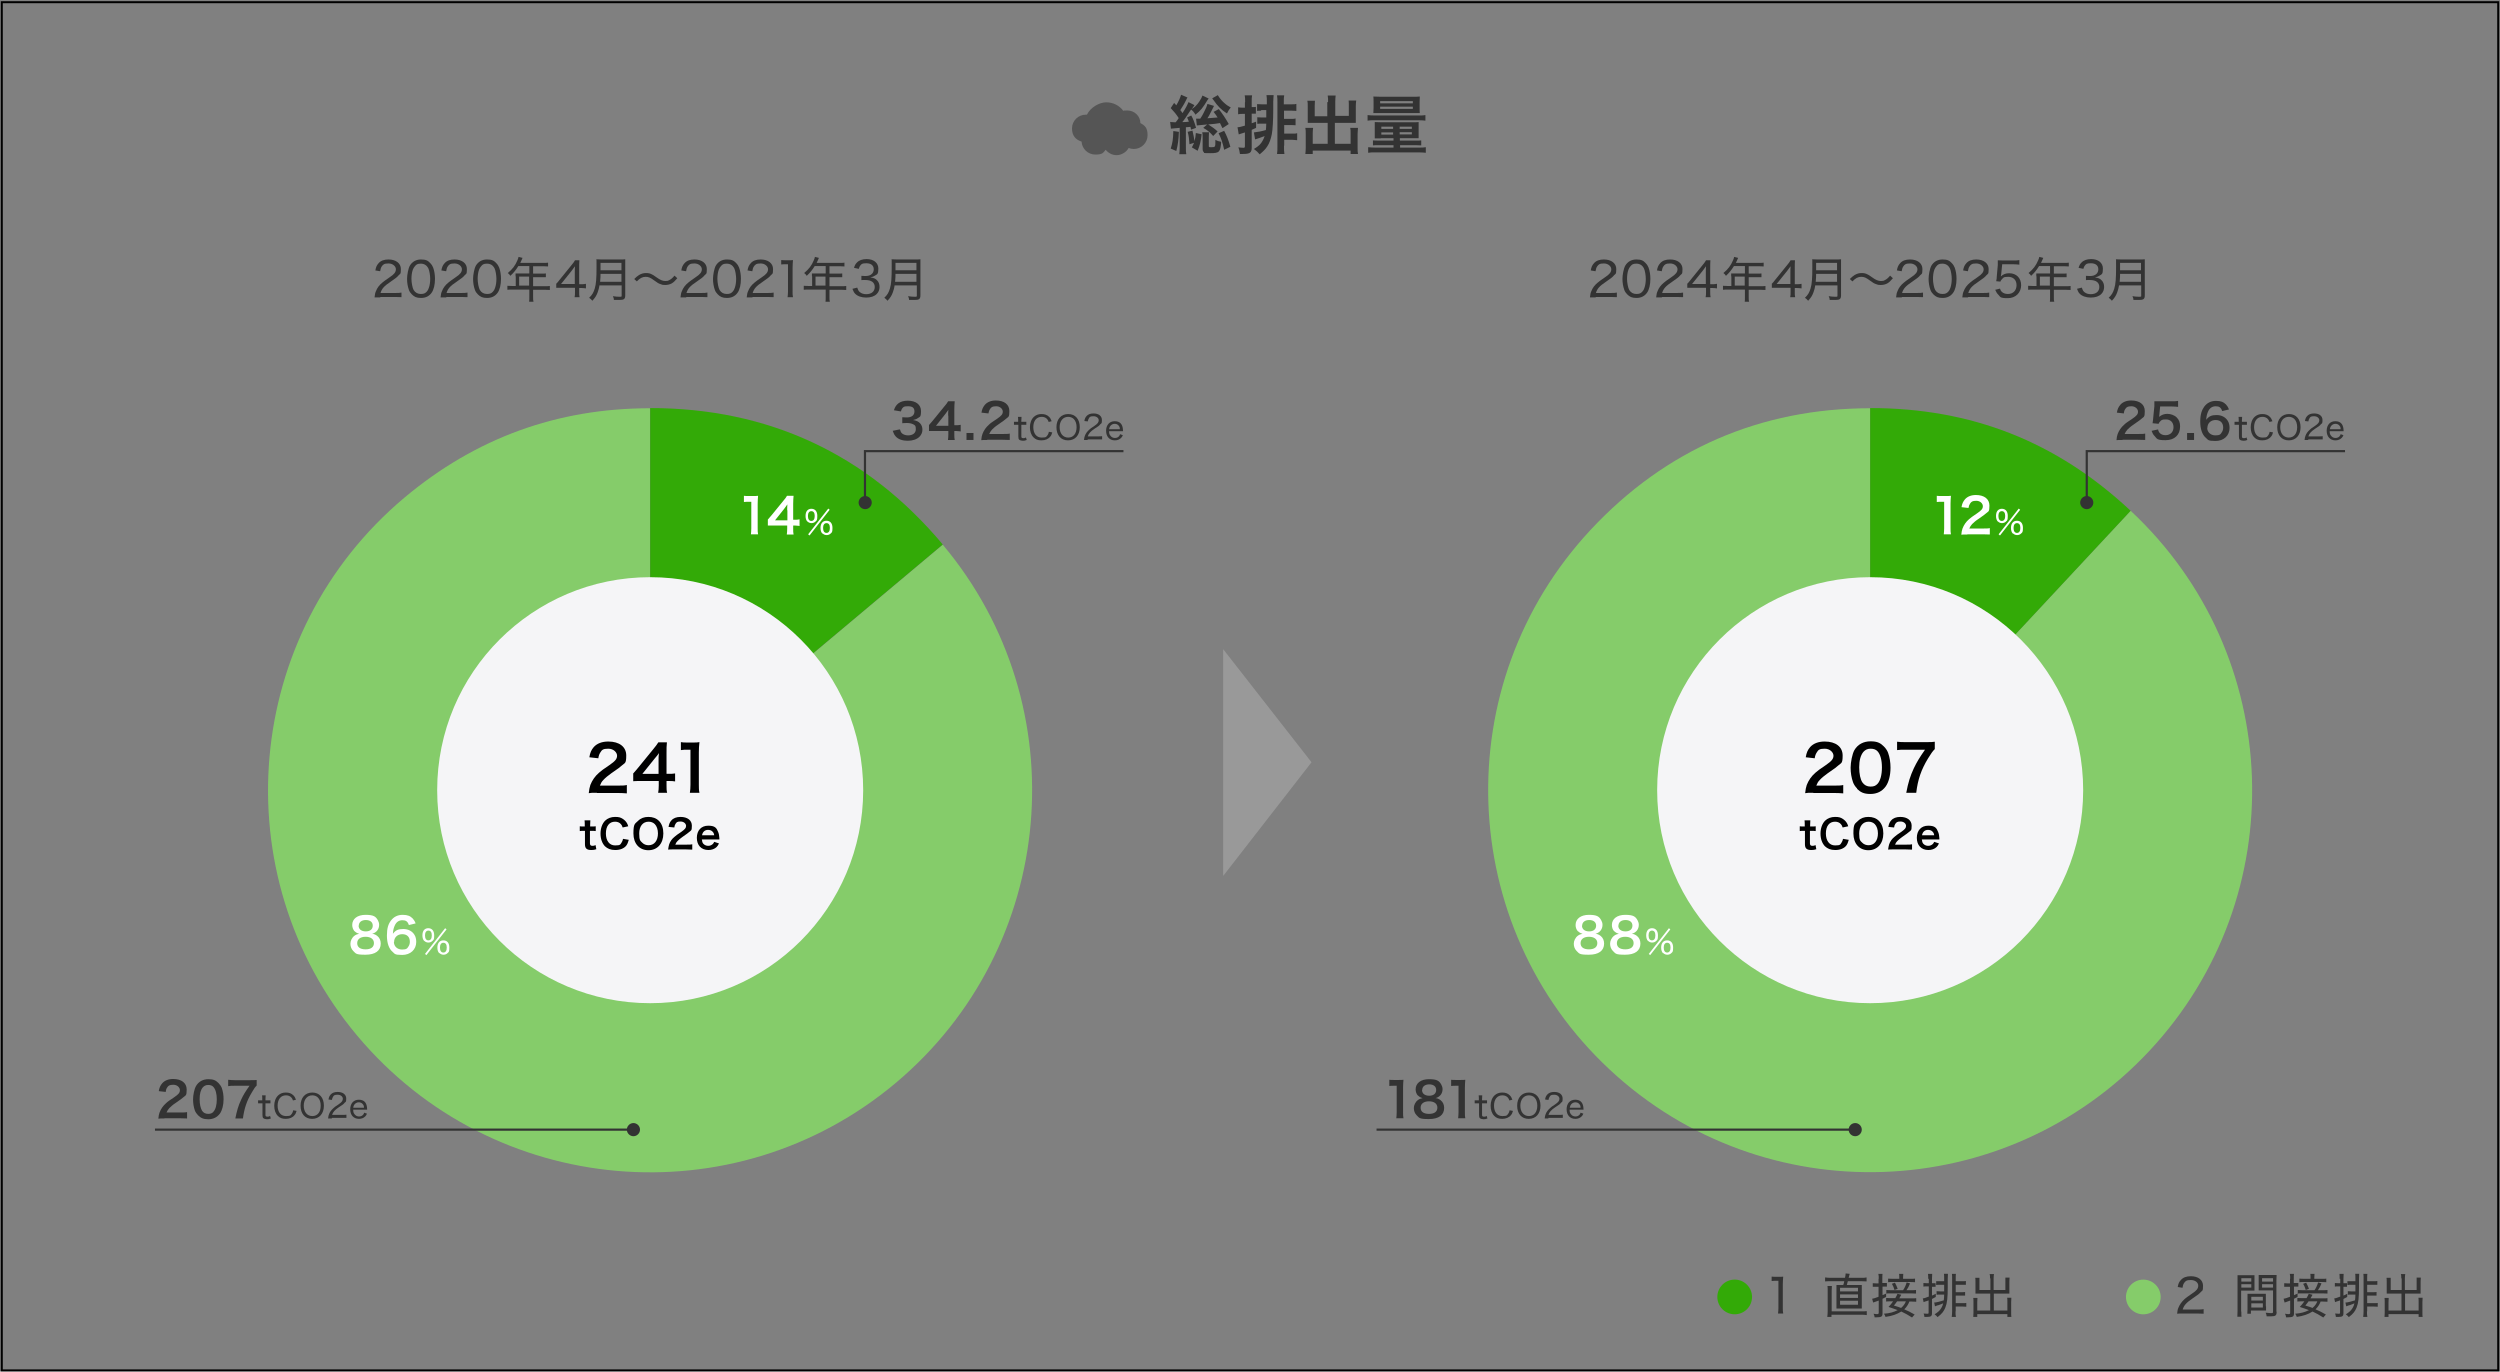 <?xml version="1.0" encoding="UTF-8"?>
<svg id="_レイヤー_1" data-name="レイヤー_1" xmlns="http://www.w3.org/2000/svg" version="1.1" viewBox="0 0 1253.5 687.7">
  <rect x="0" y="0" width="1253.5" height="687.7" fill="#808080" stroke="none"/>
  <!-- Generator: Adobe Illustrator 29.6.1, SVG Export Plug-In . SVG Version: 2.1.1 Build 9)  -->
  <defs>
    <style>
      .st0 {
        stroke: #000;
      }

      .st0, .st1 {
        fill: none;
        stroke-miterlimit: 10;
      }

      .st2 {
        fill: #fff;
      }

      .st1 {
        stroke: #333;
        stroke-width: 1.1px;
      }

      .st3 {
        fill: #85cc6a;
      }

      .st4 {
        fill: #555;
      }

      .st5 {
        fill: #333;
      }

      .st6 {
        fill: #999;
      }

      .st7 {
        fill: #f5f5f7;
      }

      .st8 {
        fill: #33aa07;
      }
    </style>
  </defs>
  <g>
    <g>
      <path class="st4" d="M571.8,61.8c0-3.6-3-6.4-6.5-6.4s-1.4.1-2,.3c-1.9-2.7-5.1-4.4-8.6-4.4s-8,2.6-9.7,6.2c-.2,0-.4,0-.6,0-3.8,0-6.9,3.1-6.9,6.9s2,5.7,4.8,6.6c.2,3.6,3.2,6.5,6.9,6.5s3.9-.9,5.2-2.4c1.3,1.6,3.2,2.7,5.5,2.7s4.9-1.5,6-3.6c.8.3,1.7.5,2.6.5,3.8,0,6.9-3.1,6.9-6.9s-1.4-4.8-3.4-6Z"/>
      <g>
        <path class="st5" d="M587.1,61.2c.8,0,1.1.1,1.8.1s.4,0,.6,0c.6-.8,1-1.2,1.5-2.1-1.3-2-2.2-3.1-4-5l1.7-2.6c.5.6.7.8,1.1,1.2,1.2-2,2-3.9,2.4-5.3l3.2,1.4c-.3.4-.3.5-.6,1.1-1,2.1-1.9,3.5-3,5.2.5.6.8,1,1.1,1.5,1.6-2.4,2.4-4,3-5.5l3,1.5q-.2.3-.8,1.2c0,0-.1.2-.3.4,0,0-.2.2-.3.4,1.5-.9,2.8-2.2,3.9-3.9.8-1.2,1.2-2,1.5-2.9l3.1,1.5c0,.1-.1.2-.2.3q-.2.3-.4.5c-2.3,3.9-3.4,5.2-6,7.3-.7-1.2-1.2-1.8-2.2-2.6-3,4.5-3.2,4.9-4.4,6.3,1.6,0,1.9,0,3.3-.2-.3-.7-.4-1.1-.9-2.1l2.1-1c1,1.8,1.7,3.7,2.4,6.2l-2.5.9c-.1-.6-.2-.8-.3-1.4q-.4,0-1,.1c-.2,0-.4,0-1.3.1v10.1c0,1.6,0,2.5.2,3.4h-3.5c.1-1,.2-1.9.2-3.3v-9.9q-3.8.3-4.4.4l-.4-3.4ZM591.1,66.1c-.2,4.4-.5,6.5-1.3,9.6l-2.8-1.2c.9-2.8,1.2-4.6,1.3-8.8l2.7.4ZM596.4,72.3c-.2-2.7-.3-4-.9-6.2l2.4-.6c.6,2.5.8,3.6,1,5.3.4-1.6.6-2.4.7-4.1l2.9.6c-.4,3.7-.9,5.5-2,8.3l-2.9-1.7c.6-1.1.7-1.4,1.1-2.3l-2.2.7ZM612.9,64.2c-.6-1.3-.8-1.7-1.2-2.5-2.4.4-2.5.4-5.9.7,1.8,1.1,3.3,2.2,4.7,3.5l-2.2,2.3c-1.7-1.9-2.7-2.8-5-4.1l2-1.7c-3.9.4-4.6.4-5.2.5l-.4-3.4c.4,0,.7,0,1.1,0s.4,0,1,0c.8-1.2,1.1-1.7,1.7-2.9,1.2-2.3,1.6-3.3,1.9-4.5l3.3,1-1.3,2.6c-1.2,2.3-1.4,2.8-2,3.6,3.1-.2,3.5-.3,5.1-.4-.6-1-1-1.5-2-2.8l2.6-1.4c2.1,2.7,3.1,4.2,5,7.5l-2.9,1.9ZM606.2,66.3c0,.7-.1,1.4-.1,2v4.8c0,.7,0,.7,1.5.7s1.2-.1,1.4-.3c.4-.4.4-.9.4-3.4,1,.6,1.8.8,2.9,1-.4,5.2-.9,5.7-5.5,5.7s-2.7-.2-3.2-.5c-.4-.3-.6-.8-.6-1.7v-5.9c0-.8,0-1.6-.2-2.4h3.4ZM610.6,47.7c1,1.6,1.9,2.7,3,3.7,1.3,1.2,2.2,1.8,3.5,2.5-.8.9-1.2,1.6-1.9,3-2.8-1.8-4.7-3.7-6.8-6.8,0,0-.3-.3-.6-.8l2.8-1.6ZM613.8,65.6c1.5,2.9,2.1,4.5,3.1,8l-3.1,1.5c-.8-3.6-1.4-5.5-2.8-8.3l2.8-1.2Z"/>
        <path class="st5" d="M624.3,51.1c0-1.5,0-2.3-.2-3.3h3.7c-.2,1-.2,1.8-.2,3.3v2.6h.3c.8,0,1.2,0,1.8-.1v3.4c-.7,0-1.1,0-1.8,0h-.3v4.8c.7-.2,1.1-.4,2.2-.8v3.1c-1,.5-1.2.6-2.2,1v9c0,2.4-.9,3.1-4.4,3.1s-.8,0-1.5,0c-.2-1.4-.3-2.1-.8-3.3,1.1.1,1.8.2,2.5.2s.8-.2.8-.9v-6.8c-.5.2-1.1.3-1.9.6-.7.2-.8.3-1.2.4l-.6-3.6c.8,0,1.6-.2,3.7-.8v-5.9h-1.1c-.9,0-1.5,0-2.3.2v-3.5c.8.1,1.3.2,2.3.2h1.1v-2.6ZM632.5,55.5c-1,0-1.5,0-2.2.1v-3.4c.6,0,1.2.1,2.2.1h2.7v-1.1c0-1.5,0-2.5-.2-3.5h3.6c0,.9-.2,1.9-.2,3.3v4.1c0,5.1-.3,10-.7,12.1-.5,2.5-1.2,4.6-2.3,6.2-.9,1.4-1.8,2.3-3.8,4-.9-1.1-1.6-1.7-2.9-2.7,2.4-1.4,3.5-2.5,4.4-4.2.4-.7.7-1.4,1-2.3-1.7.7-2.9,1.1-4.8,1.7l-.6-3.5c1.9-.2,4-.6,6-1.2.1-1.2.2-1.9.2-3.2h-2.4c-.9,0-1.4,0-2.1.1v-3.3c.7,0,1.2.1,2,.1h2.5c0-1,0-1.4,0-2v-1.7h-2.7ZM643.8,73.1c0,1.8,0,2.9.2,4.1h-3.7c.2-1.2.2-2.2.2-4.1v-21.7c0-1.4,0-2.6-.2-3.6h3.6c-.2.9-.2,1.8-.2,3.3v1.2h4c1.1,0,1.7,0,2.3-.2v3.5c-.8,0-1.5-.1-2.2-.1h-4v4.1h3.6c1.2,0,1.6,0,2.2-.2v3.4c-.7,0-1.2-.1-2.1-.1h-3.6v4.3h4.1c1.2,0,1.8,0,2.4-.2v3.5c-.8,0-1.6-.2-2.4-.2h-4.1v2.9Z"/>
        <path class="st5" d="M665.9,51.1c0-1.5,0-2.3-.2-3.2h4c-.1.9-.2,1.7-.2,3.2v7h6.8v-5.2c0-1.1,0-1.8-.1-2.5h3.8c-.1,1-.2,1.6-.2,2.8v6.4c0,.8,0,1.5,0,2-.7,0-1.5,0-2.2,0h-8.3v10.5h7.9v-5.3c0-1.1,0-1.9-.2-2.7h3.9c0,.8-.2,1.8-.2,3v6.9c0,1.5,0,2.3.2,3.2h-3.7v-1.7h-19v1.7h-3.7c.1-1,.2-1.9.2-3.2v-6.8c0-1.2,0-2.2-.2-3.1h3.9c-.1.8-.2,1.5-.2,2.8v5.2h7.5v-10.5h-7.7c-.9,0-1.5,0-2.3,0,0-.7,0-1.3,0-2v-6.3c0-1.2,0-2-.2-2.8h3.8c0,.7-.1,1.5-.1,2.6v5.2h6.3v-7Z"/>
        <path class="st5" d="M685.7,57.7c1,.1,1.8.2,3.4.2h22.3c1.6,0,2.5,0,3.3-.2v2.8c-.9-.1-1.6-.2-3.2-.2h-22.5c-1.6,0-2.4,0-3.3.2v-2.8ZM692.2,69.4c-1.3,0-2.1,0-2.9,0,0-.7,0-1.2,0-2.6v-3.2c0-1,0-1.6,0-2.4.7,0,1.5.1,3,.1h16c1.4,0,2.1,0,3-.1,0,.7,0,1.2,0,2.3v3.3c0,1.2,0,2,0,2.5-.9,0-1.8,0-2.9,0h-6.5v1.2h8c1.3,0,2,0,2.7-.1v2.5c-.7,0-1.6-.1-2.8-.1h-7.8v1.2h9.3c1.8,0,2.5,0,3.6-.2v2.8c-1.1-.1-2.1-.2-3.6-.2h-21.7c-1.5,0-2.5,0-3.6.2v-2.8c1.1.1,1.9.2,3.6.2h9.1v-1.2h-7.5c-1.3,0-2.1,0-2.8.1v-2.5c.6,0,1.3.1,2.7.1h7.6v-1.2h-6.2ZM691.8,56.7c-1.7,0-2.4,0-3.2,0,0-.7.1-1.4.1-2.6v-3.1c0-1.1,0-1.8-.1-2.6,1,0,1.8.1,3.4.1h16.5c1.6,0,2.4,0,3.4-.1,0,.8-.1,1.3-.1,2.6v3.1c0,1.2,0,1.9.1,2.6-.8,0-1.5,0-3.2,0h-16.8ZM692,54.6h16.4v-1.1h-16.4v1.1ZM692,51.8h16.4v-1.1h-16.4v1.1ZM692.6,63.5v1.1h5.9v-1.1h-5.9ZM692.6,66.4v1.1h5.9v-1.1h-5.9ZM701.8,64.6h6.1v-1.1h-6.1v1.1ZM701.8,67.4h6.1v-1.1h-6.1v1.1Z"/>
      </g>
    </g>
    <g>
      <g>
        <path class="st5" d="M888.2,640.1c.7,0,1.1.1,2.1.1h1.7c.9,0,1.3,0,2.1-.1-.1,1.4-.2,2.6-.2,4v11.7c0,1.2,0,1.9.2,2.8h-2.6c.1-.9.2-1.7.2-2.8v-13.6h-1.2c-.8,0-1.4,0-2.2.1v-2.2Z"/>
        <path class="st5" d="M925.1,640.6c.2-.9.3-1.6.3-2.1l2,.2c0,.3-.1.6-.3,1.2,0,.2,0,.3-.2.8h6.3c1.2,0,1.9,0,2.7-.2v2c-.8,0-1.5-.1-2.7-.1h-6.7c-.3,1-.3,1.1-.5,1.9h4.7c1.3,0,2.1,0,2.8,0,0,.5,0,1.3,0,2.7v6.5c0,1.3,0,2.1,0,2.6-.7,0-1.4,0-2.8,0h-7.2c-1.4,0-2,0-2.7,0,0-.5,0-1.4,0-2.6v-6.5c0-1.3,0-2.1,0-2.7.7,0,1.5,0,2.8,0h.6c.3-.9.4-1.1.5-1.9h-7c-.9,0-1.7,0-2.6.1v-2c.8.1,1.5.2,2.6.2h7.3ZM933.6,657.5c1,0,1.6,0,2.4-.1v2c-.8-.1-1.4-.2-2.5-.2h-15.2v1.1h-2.1c.1-.9.2-1.7.2-2.9v-10c0-1.1,0-2-.1-2.6h2.2c0,.7-.1,1.5-.1,2.5v10.2h15.4ZM922.6,647.5h9v-1.8h-9v1.8ZM922.6,650.8h9v-1.8h-9v1.8ZM922.6,654.2h9v-2h-9v2Z"/>
        <path class="st5" d="M942,641.1c0-1,0-1.6-.2-2.4h2.1c-.1.7-.1,1.4-.1,2.4v2.2h.7c.8,0,1,0,1.6,0v1.8c-.5,0-.9,0-1.5,0h-.7v4.3c.6-.3.9-.4,1.8-.8v1.7c-.7.4-1,.5-1.8.9v7.4c0,1.5-.6,1.9-3,1.9s-.5,0-1,0c0-.7-.2-1.1-.5-1.8.6.1,1.2.2,1.7.2s.9-.1.9-.6v-6.2c-.8.3-1,.4-1.4.5-.7.2-1.1.4-1.4.5l-.5-1.9c.7-.1,1.7-.4,3.2-1v-5h-1.2c-.6,0-1.2,0-1.7,0v-1.8c.5,0,1.1.1,1.8.1h1.1v-2.2ZM957.4,652.5c-.6,1.6-1.4,2.8-2.6,4,1.9.8,2.9,1.3,5.2,2.6l-1.3,1.5c-2.2-1.4-3.3-2-5.4-3-2.2,1.4-4.5,2.2-7.9,2.7-.2-.7-.4-1-.8-1.6,2.9-.2,4.9-.8,6.9-1.8-1.6-.6-2.4-.9-4.6-1.6.9-1,1.5-1.6,2.3-2.8h-1.3c-1,0-1.7,0-2.2.1v-1.8c.6,0,1.2.1,2.3.1h2.3c.5-.8.9-1.7,1.1-2.2l1.9.5c-.6,1.1-.8,1.4-1,1.8h6.2c1.1,0,1.8,0,2.3-.1v1.8c-.5,0-1.2-.1-2.3-.1h-1ZM954.2,646.9c.8-1.2,1.3-2.2,1.8-3.9l1.7.5c-.6,1.5-1,2.3-1.8,3.4h2.4c1.2,0,1.8,0,2.4-.1v1.8c-.5,0-1.2-.1-2.4-.1h-10.4c-1,0-1.6,0-2.1.1v-1.8c.5,0,1,.1,2.1.1h6.3ZM957.7,641.2c1.3,0,1.9,0,2.5-.1v1.8c-.5,0-1.1-.1-2.3-.1h-8.9c-1.2,0-1.8,0-2.3.1v-1.8c.6,0,1.2.1,2.5.1h3.1v-.7c0-.7,0-1.3-.1-1.8h2.1c0,.7-.1,1.1-.1,1.8v.7h3.7ZM950.1,643.1c.6,1.1.9,1.8,1.4,3.1l-1.6.6c-.4-1.3-.6-1.9-1.3-3.1l1.6-.6ZM951.2,652.5c-.6.8-.8,1.2-1.6,2.1,1.8.5,2.5.8,3.6,1.2,1.2-1,1.9-2,2.4-3.3h-4.3Z"/>
        <path class="st5" d="M966.8,641.2c0-1.1,0-1.8-.1-2.5h2.1c0,.7-.1,1.4-.1,2.5v2.2h.3c.7,0,1,0,1.5,0v1.8c-.5,0-.8,0-1.5,0h-.3v4.4c.7-.3,1-.4,1.9-.9v1.6c-.9.5-1.2.6-1.9,1v7.2c0,1.4-.6,1.8-2.4,1.8s-.8,0-1.4,0c0-.7-.2-1.1-.4-1.7.7,0,1.3.1,1.7.1.7,0,.8,0,.8-.6v-6.1c-.8.3-.9.4-1.5.5-.6.2-.7.3-1,.4l-.4-1.9c.5,0,1.3-.2,3-.9v-5.1h-1c-.7,0-1.1,0-1.7.1v-1.8c.6,0,1,.1,1.7.1h1v-2.2ZM969.7,653.1c1.2,0,3.3-.6,4.9-1.1.1-1,.2-1.5.2-2.9h-2c-.8,0-1.2,0-1.8.1v-1.8c.5,0,.9.1,1.7.1h2.1c0-.5,0-.7,0-1.1v-2.2h-2.2c-.8,0-1.2,0-1.8.1v-1.9c.5,0,.9,0,1.8,0h2.2v-1.1c0-1.3,0-1.9-.1-2.6h2c0,.7-.1,1.4-.1,2.5v4.1c0,5.4-.3,8.1-1.2,10.3-.8,2-1.8,3.2-3.9,4.8-.5-.6-.8-.9-1.5-1.4,1.8-1.1,2.6-1.9,3.4-3.2.4-.7.7-1.3.9-2.3-.6.3-1.3.5-2.3.9q-.3,0-1.3.4t-.5.2l-.4-1.9ZM980.5,657.4c0,1.3,0,2.1.2,2.9h-2.1c.1-.9.2-1.6.2-2.9v-16.1c0-1,0-1.8-.1-2.6h2c-.1.6-.1,1.3-.1,2.5v1.2h3.2c.9,0,1.4,0,1.9-.1v1.9c-.7,0-1.2,0-1.9,0h-3.2v3.7h2.9c1,0,1.4,0,1.8-.1v1.8c-.5,0-1,0-1.8,0h-2.9v3.8h3.3c1,0,1.5,0,2-.1v1.9c-.6,0-1.3-.1-2-.1h-3.3v2.5Z"/>
        <path class="st5" d="M997.8,641c0-1.1,0-1.6-.2-2.2h2.2c-.1.6-.2,1.2-.2,2.2v5.8h5.9v-4.4c0-.7,0-1.2,0-1.8h2.1c0,.7-.1,1.1-.1,1.9v4.8c0,.5,0,.9,0,1.3-.6,0-1,0-1.5,0h-6.3v8.5h6.8v-4.4c0-.8,0-1.5-.1-2h2.1c0,.6-.1,1.2-.1,2.2v5.3c0,.9,0,1.5.1,2.1h-2v-1.4h-15.1v1.4h-2c0-.6.1-1.3.1-2.1v-5.2c0-.9,0-1.5-.1-2.2h2.1c0,.6-.1,1.1-.1,2.1v4.2h6.5v-8.5h-5.9c-.5,0-1,0-1.5,0,0-.5,0-.9,0-1.3v-4.7c0-.7,0-1.3-.1-1.9h2.1c0,.5,0,1.1,0,1.8v4.3h5.5v-5.8Z"/>
        <path class="st5" d="M1094.4,658.6c-1.6,0-2,0-2.8.1.2-1.8.3-2.2.7-3.1.6-1.5,1.6-2.9,3.1-4.3.8-.7,1.4-1.1,3.7-2.7,2.3-1.5,3.1-2.5,3.1-4s-1.5-2.8-3.7-2.8-2.7.5-3.4,1.5c-.4.6-.6,1.2-.8,2.4l-2.4-.4c.3-1.7.7-2.6,1.6-3.5,1.1-1.3,2.8-1.9,5-1.9,3.7,0,6.1,1.9,6.1,4.8s-.4,2.3-1.1,3.1c-.8.9-1.4,1.4-4.1,3.2-3.1,2.1-4.4,3.5-5,5.6h7.4c1.3,0,2.2,0,3.1-.2v2.3c-1,0-1.8-.1-3.1-.1h-7.3Z"/>
        <path class="st5" d="M1123.8,657.5c0,1.4,0,2.1.1,2.7h-2.1c0-.7.1-1.4.1-2.8v-15.4c0-1.2,0-1.9,0-2.6.7,0,1.3,0,2.5,0h3.6c1.2,0,1.8,0,2.4,0,0,.7,0,1.3,0,2.3v3.2c0,1,0,1.6,0,2.2-.7,0-1.4,0-2.4,0h-4.3v10.6ZM1123.8,642.6h5v-1.7h-5v1.7ZM1123.8,645.6h5v-1.7h-5v1.7ZM1136.2,655c0,.9,0,1.5,0,2.1-.7,0-1.4,0-2.4,0h-5.2v1.6h-1.8c0-.7.1-1.3.1-2.3v-5.5c0-.8,0-1.5,0-2.2.7,0,1.3,0,2.3,0h4.6c1,0,1.6,0,2.3,0,0,.6,0,1.3,0,2.2v4.1ZM1128.8,652.1h5.8v-1.9h-5.8v1.9ZM1128.8,655.6h5.8v-2.1h-5.8v2.1ZM1141.5,657.8c0,1.7-.5,2.2-2.7,2.2s-1.8,0-2.3,0c-.1-.8-.2-1.2-.5-1.8,1.1.1,2.1.2,2.6.2,1,0,1.1-.1,1.1-.7v-10.7h-4.8c-.9,0-1.7,0-2.4,0,0-.7,0-1.3,0-2.2v-3.2c0-.8,0-1.5,0-2.3.7,0,1.2,0,2.4,0h4.1c1.2,0,1.8,0,2.5,0,0,1-.1,1.5-.1,2.6v15.7ZM1134.2,642.6h5.5v-1.7h-5.5v1.7ZM1134.2,645.6h5.5v-1.7h-5.5v1.7Z"/>
        <path class="st5" d="M1148.3,641.1c0-1,0-1.6-.2-2.4h2.1c-.1.7-.1,1.4-.1,2.4v2.2h.7c.8,0,1,0,1.6,0v1.8c-.5,0-.9,0-1.5,0h-.7v4.3c.6-.3.9-.4,1.8-.8v1.7c-.7.4-1,.5-1.8.9v7.4c0,1.5-.6,1.9-3,1.9s-.5,0-1,0c0-.7-.2-1.1-.5-1.8.6.1,1.2.2,1.7.2s.9-.1.9-.6v-6.2c-.8.3-1,.4-1.4.5-.7.2-1.1.4-1.4.5l-.5-1.9c.7-.1,1.7-.4,3.2-1v-5h-1.2c-.6,0-1.2,0-1.7,0v-1.8c.5,0,1.1.1,1.8.1h1.1v-2.2ZM1163.6,652.5c-.6,1.6-1.4,2.8-2.6,4,1.9.8,2.9,1.3,5.2,2.6l-1.3,1.5c-2.2-1.4-3.3-2-5.4-3-2.2,1.4-4.5,2.2-7.9,2.7-.2-.7-.4-1-.8-1.6,2.9-.2,4.9-.8,6.9-1.8-1.6-.6-2.4-.9-4.6-1.6.9-1,1.5-1.6,2.3-2.8h-1.3c-1,0-1.7,0-2.2.1v-1.8c.6,0,1.2.1,2.3.1h2.3c.5-.8.9-1.7,1.1-2.2l1.9.5c-.6,1.1-.8,1.4-1,1.8h6.2c1.1,0,1.8,0,2.3-.1v1.8c-.5,0-1.2-.1-2.3-.1h-1ZM1160.5,646.9c.8-1.2,1.3-2.2,1.8-3.9l1.7.5c-.6,1.5-1,2.3-1.8,3.4h2.4c1.2,0,1.8,0,2.4-.1v1.8c-.5,0-1.2-.1-2.4-.1h-10.4c-1,0-1.6,0-2.1.1v-1.8c.5,0,1,.1,2.1.1h6.3ZM1163.9,641.2c1.3,0,1.9,0,2.5-.1v1.8c-.5,0-1.1-.1-2.3-.1h-8.9c-1.2,0-1.8,0-2.3.1v-1.8c.6,0,1.2.1,2.5.1h3.1v-.7c0-.7,0-1.3-.1-1.8h2.1c0,.7-.1,1.1-.1,1.8v.7h3.7ZM1156.3,643.1c.6,1.1.9,1.8,1.4,3.1l-1.6.6c-.4-1.3-.6-1.9-1.3-3.1l1.6-.6ZM1157.5,652.5c-.6.8-.8,1.2-1.6,2.1,1.8.5,2.5.8,3.6,1.2,1.2-1,1.9-2,2.4-3.3h-4.3Z"/>
        <path class="st5" d="M1173.1,641.2c0-1.1,0-1.8-.1-2.5h2.1c0,.7-.1,1.4-.1,2.5v2.2h.3c.7,0,1,0,1.5,0v1.8c-.5,0-.8,0-1.5,0h-.3v4.4c.7-.3,1-.4,1.9-.9v1.6c-.9.5-1.2.6-1.9,1v7.2c0,1.4-.6,1.8-2.4,1.8s-.8,0-1.4,0c0-.7-.2-1.1-.4-1.7.7,0,1.3.1,1.7.1.7,0,.8,0,.8-.6v-6.1c-.8.3-.9.4-1.5.5-.6.2-.7.3-1,.4l-.4-1.9c.5,0,1.3-.2,3-.9v-5.1h-1c-.7,0-1.1,0-1.7.1v-1.8c.6,0,1,.1,1.7.1h1v-2.2ZM1175.9,653.1c1.2,0,3.3-.6,4.9-1.1.1-1,.2-1.5.2-2.9h-2c-.8,0-1.2,0-1.8.1v-1.8c.5,0,.9.1,1.7.1h2.1c0-.5,0-.7,0-1.1v-2.2h-2.2c-.8,0-1.2,0-1.8.1v-1.9c.5,0,.9,0,1.8,0h2.2v-1.1c0-1.3,0-1.9-.1-2.6h2c0,.7-.1,1.4-.1,2.5v4.1c0,5.4-.3,8.1-1.2,10.3-.8,2-1.8,3.2-3.9,4.8-.5-.6-.8-.9-1.5-1.4,1.8-1.1,2.6-1.9,3.4-3.2.4-.7.7-1.3.9-2.3-.6.3-1.3.5-2.3.9q-.3,0-1.3.4t-.5.2l-.4-1.9ZM1186.8,657.4c0,1.3,0,2.1.2,2.9h-2.1c.1-.9.2-1.6.2-2.9v-16.1c0-1,0-1.8-.1-2.6h2c-.1.6-.1,1.3-.1,2.5v1.2h3.2c.9,0,1.4,0,1.9-.1v1.9c-.7,0-1.2,0-1.9,0h-3.2v3.7h2.9c1,0,1.4,0,1.8-.1v1.8c-.5,0-1,0-1.8,0h-2.9v3.8h3.3c1,0,1.5,0,2-.1v1.9c-.6,0-1.3-.1-2-.1h-3.3v2.5Z"/>
        <path class="st5" d="M1204,641c0-1.1,0-1.6-.2-2.2h2.2c-.1.6-.2,1.2-.2,2.2v5.8h5.9v-4.4c0-.7,0-1.2,0-1.8h2.1c0,.7-.1,1.1-.1,1.9v4.8c0,.5,0,.9,0,1.3-.6,0-1,0-1.5,0h-6.3v8.5h6.8v-4.4c0-.8,0-1.5-.1-2h2.1c0,.6-.1,1.2-.1,2.2v5.3c0,.9,0,1.5.1,2.1h-2v-1.4h-15.1v1.4h-2c0-.6.1-1.3.1-2.1v-5.2c0-.9,0-1.5-.1-2.2h2.1c0,.6-.1,1.1-.1,2.1v4.2h6.5v-8.5h-5.9c-.5,0-1,0-1.5,0,0-.5,0-.9,0-1.3v-4.7c0-.7,0-1.3-.1-1.9h2.1c0,.5,0,1.1,0,1.8v4.3h5.5v-5.8Z"/>
      </g>
      <circle class="st8" cx="869.8" cy="650.3" r="8.7" transform="translate(-205.1 805.5) rotate(-45)"/>
      <circle class="st3" cx="1074.7" cy="650.3" r="8.7" transform="translate(-145.1 950.4) rotate(-45)"/>
    </g>
    <g>
      <g>
        <g>
          <g>
            <path class="st3" d="M937.7,396.2l130.6-140.1c77.4,72.2,81.6,193.4,9.5,270.7-72.2,77.4-193.4,81.6-270.7,9.5-77.4-72.2-81.6-193.4-9.5-270.7,37.5-40.2,85.1-60.9,140.1-60.9v191.6Z"/>
            <path class="st8" d="M937.7,396.2v-191.6c50.8,0,93.5,16.8,130.6,51.5l-130.6,140.1Z"/>
          </g>
          <circle class="st7" cx="937.7" cy="396.2" r="106.8"/>
        </g>
        <g>
          <path class="st5" d="M800,149.1c-1.6,0-2,0-2.8,0,.2-1.8.3-2.2.7-3.1.6-1.6,1.6-3,3.2-4.3.8-.7,1.4-1.1,3.7-2.7,2.3-1.5,3.1-2.6,3.1-4s-1.5-2.9-3.7-2.9-2.7.5-3.4,1.5c-.4.6-.6,1.2-.8,2.4l-2.4-.4c.3-1.7.7-2.6,1.6-3.6,1.1-1.3,2.8-1.9,5-1.9,3.7,0,6.2,1.9,6.2,4.8s-.4,2.3-1.1,3.1c-.8,1-1.4,1.4-4.1,3.3-3.2,2.1-4.4,3.5-5,5.6h7.4c1.3,0,2.3,0,3.1-.2v2.3c-1,0-1.8-.1-3.1-.1h-7.4Z"/>
          <path class="st5" d="M815.9,147.6c-.7-.7-1.2-1.4-1.5-2.3-.6-1.7-.9-3.6-.9-5.5s.6-5.2,1.4-6.6c1.2-2,3.1-3.1,5.6-3.1s3.5.6,4.6,1.8c.7.7,1.2,1.5,1.5,2.3.6,1.7.9,3.6.9,5.6,0,2.9-.6,5.5-1.7,7-1.2,1.7-3,2.6-5.3,2.6s-3.4-.6-4.6-1.8ZM817.6,133.4c-.5.6-.9,1.2-1.1,1.8-.5,1.4-.7,3-.7,4.7s.5,4.5,1.1,5.5c.8,1.3,2,2,3.6,2s2.2-.4,2.9-1.1c.5-.5.9-1.2,1.1-1.9.5-1.4.7-3,.7-4.6s-.4-4.3-1-5.4c-.8-1.4-2-2.2-3.7-2.2s-2.2.4-2.9,1.2Z"/>
          <path class="st5" d="M833.2,149.1c-1.6,0-2,0-2.8,0,.2-1.8.3-2.2.7-3.1.6-1.6,1.6-3,3.2-4.3.8-.7,1.4-1.1,3.7-2.7,2.3-1.5,3.1-2.6,3.1-4s-1.5-2.9-3.7-2.9-2.7.5-3.4,1.5c-.4.6-.6,1.2-.8,2.4l-2.4-.4c.3-1.7.7-2.6,1.6-3.6,1.1-1.3,2.8-1.9,5-1.9,3.7,0,6.2,1.9,6.2,4.8s-.4,2.3-1.1,3.1c-.8,1-1.4,1.4-4.1,3.3-3.2,2.1-4.4,3.5-5,5.6h7.4c1.3,0,2.3,0,3.1-.2v2.3c-1,0-1.8-.1-3.1-.1h-7.4Z"/>
          <path class="st5" d="M845.9,142.4c.6-.6,1.1-1.2,1.7-2l6-7.4c.9-1.1,1.3-1.6,1.8-2.5h2.2c-.1,1.5-.1,2.2-.1,4.1v7.9h.9c1,0,1.6,0,2.5-.2v2.3c-.9-.1-1.5-.2-2.5-.2h-.9v2c0,1.2,0,1.8.2,2.6h-2.5c.2-.8.2-1.5.2-2.7v-2h-6.5c-1.4,0-2.1,0-2.9,0v-2.1ZM855.3,136.7c0-1.3,0-2,.1-3.2-.5.7-1,1.4-1.7,2.3l-5.3,6.6h6.9v-5.8Z"/>
          <path class="st5" d="M868,138.5c0-.5,0-1,0-1.4.5,0,1,0,1.7,0h5.2v-3.7h-5.5c-1.3,2.1-2.4,3.4-4,4.9-.5-.7-.7-1-1.3-1.4,2.4-2,3.7-3.7,4.8-6.3.3-.7.5-1.2.6-1.8l2,.5c-.1.3-.2.4-.3.7q-.1.3-.5,1.1t-.3.7h11.7c1.1,0,1.6,0,2.2-.1v1.9c-.7,0-1.2-.1-2.2-.1h-5.3v3.7h4.2c1,0,1.6,0,2.2-.1v1.9c-.6,0-1.2,0-2.2,0h-4.2v4.5h5.9c1.1,0,1.8,0,2.5-.1v2c-.7,0-1.5-.1-2.5-.1h-5.9v3.7c0,1.1,0,1.7.2,2.3h-2.2c.1-.6.1-1.2.1-2.4v-3.7h-8.5c-1,0-1.7,0-2.5.1v-2c.7,0,1.4.1,2.5.1h1.7v-4.8ZM874.8,143.2v-4.5h-5v4.5h5Z"/>
          <path class="st5" d="M888.3,142.4c.6-.6,1.1-1.2,1.7-2l6-7.4c.9-1.1,1.3-1.6,1.8-2.5h2.2c-.1,1.5-.1,2.2-.1,4.1v7.9h.9c1,0,1.6,0,2.5-.2v2.3c-.9-.1-1.5-.2-2.5-.2h-.9v2c0,1.2,0,1.8.2,2.6h-2.5c.2-.8.2-1.5.2-2.7v-2h-6.5c-1.4,0-2.1,0-2.9,0v-2.1ZM897.7,136.7c0-1.3,0-2,.1-3.2-.5.7-1,1.4-1.7,2.3l-5.3,6.6h6.9v-5.8Z"/>
          <path class="st5" d="M910.2,143c-.2,1.3-.5,2.4-.9,3.5-.6,1.7-1.3,2.8-2.7,4.3-.5-.6-.9-1-1.6-1.5,1.5-1.4,2.2-2.6,2.8-4.6.7-2.3.9-5.2.9-10.7s0-3.1-.1-4c.9,0,1.5.1,2.6.1h9.3c1.1,0,1.8,0,2.6-.1,0,.7,0,1.2,0,2.5v15.6c0,1-.2,1.6-.7,1.9-.5.3-1,.4-2.4.4s-1.4,0-2.6,0c0-.8-.2-1.2-.5-1.9,1.2.2,2.3.3,3.4.3s1-.1,1-.7v-5h-10.9ZM921.1,141.3v-4h-10.5c0,1,0,2.1-.2,4h10.7ZM921.1,135.5v-3.7h-10.5v3.7h10.5Z"/>
          <path class="st5" d="M927.5,139.9c1-1,1.5-1.4,2.4-2,1.2-.7,2.3-1,3.5-1s2.1.2,3,.7c.6.3.8.4,2.2,1.4,1.9,1.4,3.2,1.9,4.5,1.9s1.2-.1,1.9-.4c1-.5,1.7-1.1,2.7-2.3l1.4,1.3c-1.2,1.4-1.8,2-2.8,2.6-.9.5-2.1.8-3.3.8s-1.5-.1-2.2-.4c-1-.3-1.7-.7-3.3-1.9-1.9-1.4-2.8-1.8-4.3-1.8s-2.8.6-4.4,2.3l-1.4-1.3Z"/>
          <path class="st5" d="M953.5,149.1c-1.6,0-2,0-2.8,0,.2-1.8.3-2.2.7-3.1.6-1.6,1.6-3,3.2-4.3.8-.7,1.4-1.1,3.7-2.7,2.3-1.5,3.1-2.6,3.1-4s-1.5-2.9-3.7-2.9-2.7.5-3.4,1.5c-.4.6-.6,1.2-.8,2.4l-2.4-.4c.3-1.7.7-2.6,1.6-3.6,1.1-1.3,2.8-1.9,5-1.9,3.7,0,6.2,1.9,6.2,4.8s-.4,2.3-1.1,3.1c-.8,1-1.4,1.4-4.1,3.3-3.2,2.1-4.4,3.5-5,5.6h7.4c1.3,0,2.3,0,3.1-.2v2.3c-1,0-1.8-.1-3.1-.1h-7.4Z"/>
          <path class="st5" d="M969.4,147.6c-.7-.7-1.2-1.4-1.5-2.3-.6-1.7-.9-3.6-.9-5.5s.6-5.2,1.4-6.6c1.2-2,3.1-3.1,5.6-3.1s3.5.6,4.6,1.8c.7.7,1.2,1.5,1.5,2.3.6,1.7.9,3.6.9,5.6,0,2.9-.6,5.5-1.7,7-1.2,1.7-3,2.6-5.3,2.6s-3.4-.6-4.6-1.8ZM971,133.4c-.5.6-.9,1.2-1.1,1.8-.5,1.4-.7,3-.7,4.7s.5,4.5,1.1,5.5c.8,1.3,2,2,3.6,2s2.2-.4,2.9-1.1c.5-.5.9-1.2,1.1-1.9.5-1.4.7-3,.7-4.6s-.4-4.3-1-5.4c-.8-1.4-2-2.2-3.7-2.2s-2.2.4-2.9,1.2Z"/>
          <path class="st5" d="M986.7,149.1c-1.6,0-2,0-2.8,0,.2-1.8.3-2.2.7-3.1.6-1.6,1.6-3,3.2-4.3.8-.7,1.4-1.1,3.7-2.7,2.3-1.5,3.1-2.6,3.1-4s-1.5-2.9-3.7-2.9-2.7.5-3.4,1.5c-.4.6-.6,1.2-.8,2.4l-2.4-.4c.3-1.7.7-2.6,1.6-3.6,1.1-1.3,2.8-1.9,5-1.9,3.7,0,6.2,1.9,6.2,4.8s-.4,2.3-1.1,3.1c-.8,1-1.4,1.4-4.1,3.3-3.2,2.1-4.4,3.5-5,5.6h7.4c1.3,0,2.3,0,3.1-.2v2.3c-1,0-1.8-.1-3.1-.1h-7.4Z"/>
          <path class="st5" d="M1003.4,137.5q0,.4-.2,1.1c1.2-1.1,2.5-1.6,4.2-1.6,3.6,0,6,2.4,6,6s-2.6,6.5-6.7,6.5-3.6-.6-4.8-1.8c-.6-.6-1-1.2-1.5-2.4l2.4-.6c.2.7.4,1,.7,1.4.8.9,1.9,1.3,3.3,1.3,2.6,0,4.3-1.8,4.3-4.4s-1.6-4.2-4.2-4.2-2.4.5-3.3,1.4c-.3.3-.4.5-.6,1l-2.1-.2c.2-1.1.3-1.5.3-2.5l.5-5.6c0-.8,0-1,0-1.6s0,0,0-.8c.7,0,1.2.1,2.6.1h5.2c1.4,0,2,0,3-.2v2.3c-1-.1-1.8-.2-3-.2h-5.6l-.5,5Z"/>
          <path class="st5" d="M1021,138.5c0-.5,0-1,0-1.4.5,0,1,0,1.7,0h5.2v-3.7h-5.5c-1.3,2.1-2.4,3.4-4,4.9-.5-.7-.7-1-1.3-1.4,2.4-2,3.7-3.7,4.8-6.3.3-.7.5-1.2.6-1.8l2,.5c-.1.3-.2.4-.3.7q-.1.3-.5,1.1t-.3.7h11.7c1.1,0,1.6,0,2.2-.1v1.9c-.7,0-1.2-.1-2.2-.1h-5.3v3.7h4.2c1,0,1.6,0,2.2-.1v1.9c-.6,0-1.2,0-2.2,0h-4.2v4.5h5.9c1.1,0,1.8,0,2.5-.1v2c-.7,0-1.5-.1-2.5-.1h-5.9v3.7c0,1.1,0,1.7.2,2.3h-2.2c.1-.6.1-1.2.1-2.4v-3.7h-8.5c-1,0-1.7,0-2.5.1v-2c.7,0,1.4.1,2.5.1h1.7v-4.8ZM1027.8,143.2v-4.5h-5v4.5h5Z"/>
          <path class="st5" d="M1043.9,144.4c.4,1.2.7,1.7,1.4,2.2.8.6,1.8.9,3,.9,2.7,0,4.3-1.4,4.3-3.6s-1.6-3.5-4.7-3.5-1.3,0-2,.1v-2.2c.6,0,1.2.1,1.9.1,1.5,0,2.6-.3,3.4-1.1.6-.6.9-1.4.9-2.3,0-1.9-1.4-3-3.7-3s-2.4.4-3.1,1.2c-.3.4-.5.8-.7,1.6l-2.4-.5c.4-1.3.7-1.9,1.4-2.6,1.1-1.2,2.8-1.8,4.9-1.8,3.6,0,5.9,1.9,5.9,4.8s-.6,2.8-1.7,3.5c-.6.4-1.1.6-2.3.9,1.7.2,2.6.6,3.4,1.5.8.8,1.2,1.9,1.2,3.3s-.5,2.6-1.4,3.5c-1.2,1.2-3,1.8-5.3,1.8s-4.4-.7-5.6-2c-.6-.6-.8-1.2-1.3-2.4l2.4-.6Z"/>
          <path class="st5" d="M1062.5,143c-.2,1.3-.5,2.4-.9,3.5-.6,1.7-1.3,2.8-2.7,4.3-.5-.6-.9-1-1.6-1.5,1.5-1.4,2.2-2.6,2.8-4.6.7-2.3.9-5.2.9-10.7s0-3.1-.1-4c.9,0,1.5.1,2.6.1h9.3c1.1,0,1.8,0,2.6-.1,0,.7,0,1.2,0,2.5v15.6c0,1-.2,1.6-.7,1.9-.5.3-1,.4-2.4.4s-1.4,0-2.6,0c0-.8-.2-1.2-.5-1.9,1.2.2,2.3.3,3.4.3s1-.1,1-.7v-5h-10.9ZM1073.5,141.3v-4h-10.5c0,1,0,2.1-.2,4h10.7ZM1073.5,135.5v-3.7h-10.5v3.7h10.5Z"/>
        </g>
        <g>
          <path d="M909.2,397.5c-2.5,0-3,0-4.1.2.2-1.8.4-2.9.8-4.1.9-2.3,2.3-4.4,4.4-6.2,1.1-1,2.1-1.7,5.2-3.8,2.9-2,3.8-3.1,3.8-4.7s-1.7-3.5-4.4-3.5-3.2.6-4,1.9c-.5.8-.8,1.5-1,2.9l-4.5-.5c.4-2.4,1-3.7,2.2-5.1,1.6-1.8,4.1-2.8,7.3-2.8,5.6,0,9,2.7,9,7s-.7,3.6-2.3,5.1c-.9.8-1.2,1.1-5.3,3.9-1.4,1-3,2.3-3.8,3.2-1,1-1.3,1.7-1.8,2.9h8.9c2,0,3.6,0,4.6-.3v4.2c-1.5-.1-2.8-.2-4.8-.2h-10.2Z"/>
          <path d="M931.2,395.4c-1-1-1.7-2.1-2.1-3.2-.8-2.3-1.2-4.7-1.2-7.3s.8-6.9,1.9-8.8c1.7-2.9,4.6-4.4,8.1-4.4s5,.9,6.7,2.6c1,1,1.7,2.1,2.1,3.2.8,2.2,1.2,4.8,1.2,7.4,0,3.9-.9,7.3-2.4,9.4-1.8,2.5-4.4,3.8-7.7,3.8s-5-.9-6.7-2.6ZM941.4,393c1.4-1.5,2.2-4.5,2.2-8.2s-.8-6.6-2.2-8.1c-.8-.9-2-1.3-3.5-1.3s-2.6.5-3.6,1.6c-1.4,1.7-2.1,4.3-2.1,7.7s.6,6.1,1.6,7.6c1,1.4,2.3,2.1,4.1,2.1s2.6-.5,3.4-1.3Z"/>
          <path d="M970,375.7c-1,1-1.9,2.3-3.3,4.6-3.4,5.6-5.1,10.5-5.9,17.2h-5c1-5.3,2-8.4,3.8-12.3,1.5-3.1,2.8-5.3,5.6-9.3h-9.8c-1.9,0-2.9,0-4.2.2v-4.2c1.5.2,2.5.2,4.4.2h10.1c2.4,0,3.2,0,4.4-.2v3.7Z"/>
          <path d="M907.7,411.3c0,.7-.1,1.6-.1,2.5v.6h.8c.9,0,1.4,0,2-.1v2.4c-.7-.1-1-.1-2-.1h-.9v6.2c0,1,.4,1.3,1.3,1.3s.8-.1,1.5-.4l.4,2.1c-.9.3-1.5.4-2.5.4-2.3,0-3.2-.8-3.2-2.9v-6.7h-.8c-.7,0-1.1,0-1.8.1v-2.4c.6.1,1,.1,1.8.1h.7v-.6c0-.9,0-1.7-.1-2.5h2.9Z"/>
          <path d="M927,421c-.4,1.4-.7,2.2-1.3,3-1.1,1.4-3.1,2.2-5.5,2.2s-3.9-.7-5.2-1.9c-1.4-1.5-2.2-3.7-2.2-6.3s.8-5,2.3-6.5c1.2-1.2,3-1.9,5-1.9s2.8.3,3.9,1c.9.6,1.6,1.3,2.1,2.2.2.4.4.8.6,1.5l-2.8.6c-.3-.9-.5-1.3-.9-1.7-.7-.8-1.7-1.2-2.9-1.2-2.9,0-4.6,2.2-4.6,5.9s1.8,6,4.6,6,2.6-.5,3.3-1.5c.3-.5.5-.9.7-1.8l2.9.5Z"/>
          <path d="M942.1,411.6c1.5,1.5,2.2,3.7,2.2,6.3,0,5.1-3,8.4-7.5,8.4s-7.5-3.3-7.5-8.4.8-4.8,2.3-6.3c1.4-1.4,3.1-2,5.2-2s3.9.6,5.3,2ZM941.6,417.9c0-2-.6-3.7-1.6-4.7-.8-.8-1.9-1.2-3.1-1.2-2.9,0-4.7,2.3-4.7,5.9s.6,3.7,1.6,4.7c.8.8,1.9,1.2,3.1,1.2,2.9,0,4.7-2.3,4.7-6Z"/>
          <path d="M949.3,425.9c-1.6,0-1.9,0-2.6.1.1-1.1.3-1.8.5-2.6.5-1.5,1.4-2.8,2.8-3.9.7-.6,1.3-1.1,3.3-2.4,1.8-1.3,2.4-1.9,2.4-3s-1.1-2.2-2.8-2.2-2,.4-2.6,1.2c-.3.5-.5.9-.6,1.8l-2.9-.3c.3-1.5.6-2.3,1.4-3.2,1-1.2,2.6-1.8,4.6-1.8,3.5,0,5.7,1.7,5.7,4.4s-.4,2.3-1.4,3.2c-.6.5-.8.7-3.4,2.5-.9.6-1.9,1.5-2.4,2-.6.6-.8,1-1.1,1.8h5.6c1.3,0,2.3,0,2.9-.2v2.7c-.9,0-1.7-.1-3-.1h-6.4Z"/>
          <path d="M963.6,420.8c.1,1.1.3,1.7.7,2.2.6.7,1.5,1.1,2.5,1.1s1.8-.4,2.4-1c.2-.3.4-.5.6-1l2.4.8c-.5,1-.7,1.3-1.2,1.8-1,1-2.5,1.5-4.1,1.5-3.6,0-5.8-2.4-5.8-6.1s2.2-6.1,5.7-6.1,4.2,1.2,5,3.2c.4,1,.5,1.7.6,3.1,0,0,0,.1,0,.6h-8.7ZM969.8,418.8c-.1-.9-.4-1.4-.9-1.9-.5-.5-1.2-.8-2.2-.8-1.6,0-2.7,1-3,2.7h6.1Z"/>
        </g>
        <g>
          <path class="st2" d="M974.6,268c.1-.9.2-1.9.2-3.1v-13.3h-1.2c-.9,0-1.6,0-2.5.1v-3.1c.7.1,1.3.1,2.4.1h2.2c1.2,0,1.6,0,2.5-.1-.1,1.4-.2,2.5-.2,4v12.2c0,1.3,0,2.2.2,3.1h-3.6Z"/>
          <path class="st2" d="M986.5,268c-1.9,0-2.3,0-3.1.1.1-1.4.3-2.2.6-3.1.7-1.8,1.7-3.3,3.3-4.7.8-.7,1.6-1.3,4-2.9,2.2-1.5,2.9-2.3,2.9-3.6s-1.3-2.7-3.3-2.7-2.5.5-3.1,1.4c-.4.6-.6,1.1-.8,2.2l-3.5-.4c.3-1.8.8-2.8,1.7-3.9,1.2-1.4,3.1-2.2,5.5-2.2,4.2,0,6.8,2,6.8,5.3s-.5,2.8-1.7,3.9c-.7.6-.9.8-4.1,3-1.1.7-2.3,1.8-2.9,2.4-.7.8-1,1.3-1.4,2.2h6.8c1.5,0,2.7,0,3.5-.2v3.2c-1.1,0-2.1-.1-3.6-.1h-7.8Z"/>
          <path class="st2" d="M1001.7,261.5c-.6-.6-.9-1.6-.9-2.8s.3-2.2.9-2.8c.5-.5,1.2-.8,2-.8,1.9,0,3,1.3,3,3.6s-.3,2.2-.9,2.8c-.5.5-1.2.8-2,.8s-1.5-.3-2-.8ZM1012.2,255l.7.6-10.1,12.9-.7-.6,10.1-12.9ZM1002,258.7c0,1.6.6,2.5,1.7,2.5s1.7-.9,1.7-2.5-.6-2.4-1.7-2.4-1.7.9-1.7,2.4ZM1009.2,267.5c-.6-.6-.9-1.6-.9-2.8,0-2.2,1.1-3.6,3-3.6s3,1.3,3,3.6-.3,2.2-.9,2.8c-.5.5-1.2.8-2,.8s-1.5-.3-2-.8ZM1009.6,264.7c0,1.6.6,2.5,1.7,2.5s1.7-.9,1.7-2.5-.6-2.4-1.7-2.4-1.7.9-1.7,2.4Z"/>
        </g>
        <g>
          <path class="st2" d="M791.2,467c-.8-.8-1.2-2-1.2-3.2,0-3.1,2.6-5.1,6.7-5.1s5.1.9,6.1,2.6c.4.7.7,1.5.7,2.4,0,2.2-1.3,3.9-3.5,4.5,1.1.1,1.8.5,2.6,1.1,1.1.9,1.7,2.2,1.7,3.8,0,3.6-2.7,5.6-7.7,5.6s-4.7-.6-6.1-1.9c-.9-.9-1.4-2.2-1.4-3.6s.7-3,2-4c.8-.6,1.4-.8,2.4-1-1-.3-1.6-.6-2.3-1.3ZM800.9,472.9c0-2-1.6-3.2-4.2-3.2s-4.2,1.2-4.2,3.2,1.5,3.1,4.2,3.1,4.2-1.1,4.2-3.2ZM793.2,464.1c0,1.8,1.4,2.9,3.6,2.9s3.5-1.1,3.5-2.9-1.4-2.8-3.5-2.8-3.5,1.1-3.5,2.8Z"/>
          <path class="st2" d="M809.4,467c-.8-.8-1.2-2-1.2-3.2,0-3.1,2.6-5.1,6.7-5.1s5.1.9,6.1,2.6c.4.7.7,1.5.7,2.4,0,2.2-1.3,3.9-3.5,4.5,1.1.1,1.8.5,2.6,1.1,1.1.9,1.7,2.2,1.7,3.8,0,3.6-2.7,5.6-7.7,5.6s-4.7-.6-6.1-1.9c-.9-.9-1.4-2.2-1.4-3.6s.7-3,2-4c.8-.6,1.4-.8,2.4-1-1-.3-1.6-.6-2.3-1.3ZM819.1,472.9c0-2-1.6-3.2-4.2-3.2s-4.2,1.2-4.2,3.2,1.5,3.1,4.2,3.1,4.2-1.1,4.2-3.2ZM811.4,464.1c0,1.8,1.4,2.9,3.6,2.9s3.5-1.1,3.5-2.9-1.4-2.8-3.5-2.8-3.5,1.1-3.5,2.8Z"/>
          <path class="st2" d="M826.3,471.8c-.6-.6-.9-1.6-.9-2.8s.3-2.2.9-2.8c.5-.5,1.2-.8,2-.8,1.9,0,3,1.3,3,3.6s-.3,2.2-.9,2.8c-.5.5-1.2.8-2,.8s-1.5-.3-2-.8ZM836.8,465.4l.7.6-10.1,12.9-.7-.6,10.1-12.9ZM826.6,469c0,1.6.6,2.5,1.7,2.5s1.7-.9,1.7-2.5-.6-2.4-1.7-2.4-1.7.9-1.7,2.4ZM833.8,477.9c-.6-.6-.9-1.6-.9-2.8,0-2.2,1.1-3.6,3-3.6s3,1.3,3,3.6-.3,2.2-.9,2.8c-.5.5-1.2.8-2,.8s-1.5-.3-2-.8ZM834.2,475.1c0,1.6.6,2.5,1.7,2.5s1.7-.9,1.7-2.5-.6-2.4-1.7-2.4-1.7.9-1.7,2.4Z"/>
        </g>
        <g>
          <path class="st5" d="M1064.3,220.6c-1.9,0-2.3,0-3.1.1.1-1.4.3-2.2.6-3.1.7-1.8,1.7-3.3,3.3-4.7.8-.8,1.6-1.3,4-2.9,2.2-1.5,2.9-2.3,2.9-3.6s-1.3-2.7-3.3-2.7-2.5.5-3.1,1.4c-.4.6-.6,1.1-.7,2.2l-3.5-.4c.3-1.8.8-2.8,1.7-3.9,1.2-1.4,3.1-2.2,5.5-2.2,4.2,0,6.8,2,6.8,5.3s-.5,2.8-1.7,3.9c-.7.6-.9.8-4.1,3-1.1.7-2.3,1.8-2.9,2.4-.7.8-1,1.3-1.4,2.2h6.8c1.5,0,2.7,0,3.5-.2v3.2c-1.1,0-2.1-.1-3.6-.1h-7.8Z"/>
          <path class="st5" d="M1082.1,215.6c.2.7.4,1,.7,1.4.7.8,1.7,1.2,3,1.2,2.4,0,4-1.6,4-4s-1.5-3.9-3.8-3.9-2.2.4-3,1.1c-.3.3-.5.6-.7,1.1l-3-.3c.2-1.7.3-1.8.3-2.5l.6-6c0-.4,0-1.3,0-2.5.7,0,1.3,0,2.6,0h5.9c1.7,0,2.3,0,3.4-.2v3c-1.1-.1-2-.2-3.3-.2h-5.7l-.4,4.2c0,.2,0,.5-.1,1,1.2-1,2.5-1.5,4.1-1.5s3.5.6,4.7,1.8c1.2,1.2,1.7,2.6,1.7,4.5,0,4.3-2.8,6.9-7.3,6.9s-4.2-.7-5.5-2.1c-.7-.7-1-1.3-1.5-2.6l3.3-.7Z"/>
          <path class="st5" d="M1096.6,220.6v-3.5h3.5v3.5h-3.5Z"/>
          <path class="st5" d="M1114.2,206.1c-.6-1.8-1.5-2.4-3.2-2.4s-3,.8-3.8,2.5c-.6,1.3-.9,2.4-1,4.3,1.3-1.8,2.7-2.4,5.2-2.4s4.5,1.1,5.6,2.9c.6.9.9,2.2.9,3.6,0,3.8-2.9,6.5-7,6.5s-3.7-.6-4.9-1.6c-1.8-1.5-2.8-4.4-2.8-8.1s.8-5.8,2-7.5c1.4-1.9,3.4-2.9,5.9-2.9s3.8.6,5,1.8c.6.7,1,1.2,1.5,2.5l-3.3.8ZM1106.7,214.5c0,2.2,1.7,3.8,4.1,3.8s2.6-.6,3.3-1.7c.4-.6.6-1.4.6-2.2,0-2.4-1.4-3.8-3.8-3.8s-4.1,1.6-4.1,3.9Z"/>
          <path class="st5" d="M1124.2,209c0,.5-.1,1.2-.1,1.9v.6h.8c.8,0,1.1,0,1.7,0v1.5c-.5,0-.9,0-1.7,0h-.8v5.6c0,.5,0,.7.2.9.2.1.4.2.8.2s.8,0,1.3-.4l.4,1.3c-.7.3-1.2.4-1.9.4s-1.4-.2-1.8-.5c-.4-.3-.5-.8-.5-1.7v-5.8h-.7c-.6,0-.9,0-1.5,0v-1.5c.5,0,.8,0,1.5,0h.6v-.6c0-.7,0-1.3-.1-1.9h1.7Z"/>
          <path class="st5" d="M1137.9,211.6c-.2-.7-.4-1-.8-1.5-.6-.7-1.6-1.1-2.7-1.1-2.6,0-4.2,2-4.2,5.2s1.6,5.2,4.2,5.2,2.3-.5,3-1.3c.3-.5.5-.9.6-1.6l1.7.3c-.3,1-.5,1.6-1,2.1-.9,1.2-2.5,1.9-4.4,1.9s-3-.5-4-1.5c-1.2-1.2-1.8-3-1.8-5.1s.7-4,2-5.2c1-.9,2.2-1.4,3.8-1.4s2.8.4,3.8,1.4c.6.6.9,1.1,1.3,2.2l-1.6.4Z"/>
          <path class="st5" d="M1153.5,214.2c0,4-2.3,6.6-5.9,6.6s-5.8-2.6-5.8-6.6,2.3-6.6,5.9-6.6,5.8,2.6,5.8,6.6ZM1151.8,214.2c0-1.8-.5-3.2-1.4-4.1-.7-.7-1.7-1.1-2.8-1.1-2.6,0-4.3,2.1-4.3,5.2s1.7,5.2,4.3,5.2,4.2-2,4.2-5.2Z"/>
          <path class="st5" d="M1157.4,220.6c-1.1,0-1.4,0-1.9,0,.2-1.3.2-1.5.5-2.2.4-1.1,1.1-2,2.2-3,.5-.5.9-.8,2.6-1.9,1.6-1.1,2.1-1.8,2.1-2.8s-1-2-2.6-2-1.9.3-2.3,1c-.3.4-.4.8-.6,1.6l-1.7-.2c.2-1.2.5-1.8,1.1-2.5.8-.9,2-1.3,3.5-1.3,2.6,0,4.2,1.3,4.2,3.3s-.3,1.6-.8,2.1c-.5.7-.9,1-2.8,2.2-2.2,1.5-3,2.4-3.5,3.9h5.1c.9,0,1.6,0,2.1-.1v1.6c-.7,0-1.3,0-2.2,0h-5.1Z"/>
          <path class="st5" d="M1168.1,216.3c0,1.1.2,1.6.7,2.2.5.7,1.3,1.1,2.2,1.1s1.6-.3,2.1-.9c.2-.3.4-.5.5-1l1.4.5c-.3.7-.5,1-.9,1.4-.8.8-1.9,1.2-3.1,1.2-2.7,0-4.4-1.9-4.4-4.8s1.7-4.8,4.3-4.8,3.8,1.4,4.1,3.7c0,.2,0,.5.1,1.3h-7ZM1173.6,215.1c0-.9-.3-1.4-.8-1.9-.5-.5-1.1-.7-1.9-.7s-1.8.5-2.3,1.4c-.2.4-.3.7-.4,1.3h5.4Z"/>
        </g>
        <g>
          <polyline class="st1" points="1175.8 226.2 1046.3 226.2 1046.3 252.2"/>
          <path class="st5" d="M1043,252c0,1.8,1.5,3.3,3.3,3.3s3.3-1.5,3.3-3.3-1.5-3.3-3.3-3.3-3.3,1.5-3.3,3.3Z"/>
        </g>
        <g>
          <path class="st5" d="M700.1,560.8c.1-.9.2-1.9.2-3.1v-13.3h-1.2c-.9,0-1.6,0-2.5.1v-3.1c.8.1,1.3.1,2.4.1h2.2c1.2,0,1.6,0,2.5-.1-.1,1.4-.2,2.5-.2,4v12.2c0,1.3,0,2.2.2,3.1h-3.6Z"/>
          <path class="st5" d="M711,549.4c-.8-.8-1.2-2-1.2-3.2,0-3.1,2.6-5.1,6.7-5.1s5.1.9,6.1,2.6c.4.7.7,1.5.7,2.4,0,2.2-1.3,3.9-3.5,4.5,1.1.1,1.8.5,2.6,1.1,1.1.9,1.7,2.2,1.7,3.8,0,3.6-2.7,5.6-7.7,5.6s-4.7-.6-6.1-1.9c-.9-.9-1.4-2.2-1.4-3.6s.7-3,2-4c.8-.6,1.4-.8,2.4-1-1-.3-1.6-.6-2.3-1.3ZM720.7,555.4c0-2-1.6-3.2-4.2-3.2s-4.2,1.2-4.2,3.2,1.5,3.1,4.2,3.1,4.2-1.1,4.2-3.2ZM713,546.5c0,1.8,1.4,2.9,3.6,2.9s3.5-1.1,3.5-2.9-1.4-2.8-3.5-2.8-3.5,1.1-3.5,2.8Z"/>
          <path class="st5" d="M731.1,560.8c.1-.9.2-1.9.2-3.1v-13.3h-1.2c-.9,0-1.6,0-2.5.1v-3.1c.8.1,1.3.1,2.4.1h2.2c1.2,0,1.6,0,2.5-.1-.1,1.4-.2,2.5-.2,4v12.2c0,1.3,0,2.2.2,3.1h-3.6Z"/>
          <path class="st5" d="M743.2,549.2c0,.5-.1,1.2-.1,1.9v.6h.8c.8,0,1.1,0,1.7,0v1.5c-.5,0-.9,0-1.7,0h-.8v5.6c0,.5,0,.7.2.9.2.1.4.2.8.2s.8,0,1.3-.4l.4,1.3c-.7.3-1.2.4-1.9.4s-1.4-.2-1.8-.5c-.4-.3-.5-.8-.5-1.7v-5.8h-.7c-.6,0-.9,0-1.5,0v-1.5c.5,0,.8,0,1.5,0h.6v-.6c0-.7,0-1.3-.1-1.9h1.7Z"/>
          <path class="st5" d="M756.8,551.8c-.2-.7-.4-1-.8-1.5-.6-.7-1.6-1.1-2.7-1.1-2.6,0-4.2,2-4.2,5.2s1.6,5.2,4.2,5.2,2.3-.5,3-1.3c.3-.5.5-.9.6-1.6l1.7.3c-.3,1-.5,1.6-1,2.1-.9,1.2-2.5,1.9-4.4,1.9s-3-.5-4-1.5c-1.2-1.2-1.8-3-1.8-5.1s.7-4,2-5.2c1-.9,2.2-1.4,3.8-1.4s2.8.4,3.8,1.4c.6.6.9,1.1,1.3,2.2l-1.6.4Z"/>
          <path class="st5" d="M772.4,554.4c0,4-2.3,6.6-5.9,6.6s-5.8-2.6-5.8-6.6,2.3-6.6,5.9-6.6,5.8,2.6,5.8,6.6ZM770.8,554.4c0-1.8-.5-3.2-1.4-4.1-.7-.7-1.7-1.1-2.8-1.1-2.6,0-4.3,2.1-4.3,5.2s1.7,5.2,4.3,5.2,4.2-2,4.2-5.2Z"/>
          <path class="st5" d="M776.4,560.8c-1.1,0-1.4,0-1.9,0,.2-1.3.2-1.5.5-2.2.4-1.1,1.1-2,2.2-3,.5-.5.9-.8,2.6-1.9,1.6-1.1,2.1-1.8,2.1-2.8s-1-2-2.6-2-1.9.3-2.3,1c-.3.4-.4.8-.6,1.6l-1.7-.2c.2-1.2.5-1.8,1.1-2.5.8-.9,2-1.3,3.5-1.3,2.6,0,4.2,1.3,4.2,3.3s-.3,1.6-.8,2.1c-.5.7-.9,1-2.8,2.2-2.2,1.5-3,2.4-3.5,3.9h5.1c.9,0,1.6,0,2.1-.1v1.6c-.7,0-1.3,0-2.2,0h-5.1Z"/>
          <path class="st5" d="M787,556.5c0,1.1.2,1.6.7,2.2.5.7,1.3,1.1,2.2,1.1s1.6-.3,2.1-.9c.2-.3.4-.5.5-1l1.4.5c-.3.7-.5,1-.9,1.4-.8.8-1.9,1.2-3.1,1.2-2.7,0-4.4-1.9-4.4-4.8s1.7-4.8,4.3-4.8,3.8,1.4,4.1,3.7c0,.2,0,.5.1,1.3h-7ZM792.5,555.3c0-.9-.3-1.4-.8-1.9-.5-.5-1.1-.7-1.9-.7s-1.8.5-2.3,1.4c-.2.4-.3.7-.4,1.3h5.4Z"/>
        </g>
        <g>
          <line class="st1" x1="930.3" y1="566.4" x2="690.2" y2="566.4"/>
          <path class="st5" d="M930.2,563.1c1.8,0,3.3,1.5,3.3,3.3s-1.5,3.3-3.3,3.3-3.3-1.5-3.3-3.3,1.5-3.3,3.3-3.3Z"/>
        </g>
      </g>
      <g>
        <g>
          <g>
            <path class="st3" d="M326,396.2l146.7-123.1c68,81,57.4,201.9-23.6,269.9-81,68-201.9,57.4-269.9-23.6-68-81-57.4-201.9,23.6-269.9,35.7-29.9,76.6-44.8,123.1-44.8v191.6Z"/>
            <path class="st8" d="M326,396.2v-191.6c59.2,0,108.7,23,146.7,68.4l-146.7,123.1Z"/>
          </g>
          <circle class="st7" cx="326" cy="396.2" r="106.8"/>
        </g>
        <g>
          <path d="M299.3,397.5c-2.5,0-3,0-4.1.2.2-1.8.4-2.9.8-4.1.9-2.3,2.3-4.4,4.4-6.2,1.1-1,2.1-1.7,5.2-3.8,2.9-2,3.8-3.1,3.8-4.7s-1.7-3.5-4.4-3.5-3.2.6-4,1.9c-.5.8-.8,1.5-1,2.9l-4.5-.5c.4-2.4,1-3.7,2.2-5.1,1.6-1.8,4.1-2.8,7.3-2.8,5.6,0,9,2.7,9,7s-.7,3.6-2.3,5.1c-.9.8-1.2,1.1-5.3,3.9-1.4,1-3,2.3-3.8,3.2-1,1-1.3,1.7-1.8,2.9h8.9c2,0,3.6,0,4.6-.3v4.2c-1.5-.1-2.8-.2-4.8-.2h-10.2Z"/>
          <path d="M338.5,391.8c-1.2-.2-1.8-.2-3.2-.2h-1.1v2.3c0,1.6,0,2.4.3,3.6h-4.5c.2-1.1.3-2.1.3-3.7v-2.2h-8.8c-1.9,0-2.9,0-4,.1v-3.9c1.1-1.2,1.4-1.6,2.5-2.9l7.5-9.2c1.4-1.7,1.9-2.4,2.6-3.5h4.3c-.2,1.8-.2,3-.2,5.4v10.4h1.1c1.3,0,2,0,3.2-.2v4.1ZM330.2,381.4c0-1.5,0-2.5.2-3.8-.6.9-1,1.4-2.2,2.8l-6.1,7.6h8.1v-6.6Z"/>
          <path d="M345.9,397.5c.2-1.2.3-2.5.3-4.1v-17.5h-1.5c-1.2,0-2.1,0-3.3.2v-4c1,.2,1.7.2,3.2.2h2.9c1.6,0,2.1,0,3.2-.2-.2,1.9-.3,3.3-.3,5.2v16.1c0,1.7,0,2.8.3,4.1h-4.8Z"/>
          <path d="M296,411.3c0,.7-.1,1.6-.1,2.5v.6h.8c.9,0,1.4,0,2-.1v2.4c-.7-.1-1-.1-2-.1h-.9v6.2c0,1,.4,1.3,1.3,1.3s.8-.1,1.5-.4l.4,2.1c-.9.3-1.5.4-2.5.4-2.3,0-3.2-.8-3.2-2.9v-6.7h-.8c-.7,0-1.1,0-1.8.1v-2.4c.6.1,1,.1,1.8.1h.7v-.6c0-.9,0-1.7-.1-2.5h2.9Z"/>
          <path d="M315.3,421c-.4,1.4-.7,2.2-1.3,3-1.1,1.4-3.1,2.2-5.5,2.2s-3.9-.7-5.2-1.9c-1.4-1.5-2.2-3.7-2.2-6.3s.8-5,2.3-6.5c1.2-1.2,3-1.9,5-1.9s2.8.3,3.9,1c.9.6,1.6,1.3,2.1,2.2.2.4.4.8.6,1.5l-2.8.6c-.3-.9-.5-1.3-.9-1.7-.7-.8-1.7-1.2-2.9-1.2-2.9,0-4.6,2.2-4.6,5.9s1.8,6,4.6,6,2.6-.5,3.3-1.5c.3-.5.5-.9.7-1.8l2.9.5Z"/>
          <path d="M330.4,411.6c1.5,1.5,2.2,3.7,2.2,6.3,0,5.1-3,8.4-7.5,8.4s-7.5-3.3-7.5-8.4.8-4.8,2.3-6.3c1.4-1.4,3.1-2,5.2-2s3.9.6,5.3,2ZM329.9,417.9c0-2-.6-3.7-1.6-4.7-.8-.8-1.9-1.2-3.1-1.2-2.9,0-4.7,2.3-4.7,5.9s.6,3.7,1.6,4.7c.8.8,1.9,1.2,3.1,1.2,2.9,0,4.7-2.3,4.7-6Z"/>
          <path d="M337.6,425.9c-1.6,0-1.9,0-2.6.1.1-1.1.3-1.8.5-2.6.5-1.5,1.4-2.8,2.8-3.9.7-.6,1.3-1.1,3.3-2.4,1.8-1.3,2.4-1.9,2.4-3s-1.1-2.2-2.8-2.2-2,.4-2.5,1.2c-.3.5-.5.9-.6,1.8l-2.9-.3c.3-1.5.6-2.3,1.4-3.2,1-1.2,2.6-1.8,4.6-1.8,3.5,0,5.7,1.7,5.7,4.4s-.4,2.3-1.4,3.2c-.6.5-.8.7-3.4,2.5-.9.6-1.9,1.5-2.4,2-.6.6-.8,1-1.1,1.8h5.6c1.3,0,2.3,0,2.9-.2v2.7c-.9,0-1.7-.1-3-.1h-6.4Z"/>
          <path d="M351.9,420.8c.1,1.1.3,1.7.7,2.2.6.7,1.5,1.1,2.5,1.1s1.8-.4,2.4-1c.2-.3.4-.5.6-1l2.4.8c-.5,1-.7,1.3-1.2,1.8-1,1-2.5,1.5-4.1,1.5-3.6,0-5.8-2.4-5.8-6.1s2.2-6.1,5.7-6.1,4.2,1.2,5,3.2c.4,1,.5,1.7.6,3.1,0,0,0,.1,0,.6h-8.7ZM358.1,418.8c-.1-.9-.4-1.4-.9-1.9-.5-.5-1.2-.8-2.2-.8-1.6,0-2.7,1-3,2.7h6.1Z"/>
        </g>
        <g>
          <path class="st2" d="M376.5,268c.1-.9.2-1.9.2-3.1v-13.3h-1.2c-.9,0-1.6,0-2.5.1v-3.1c.7.1,1.3.1,2.4.1h2.2c1.2,0,1.6,0,2.5-.1-.1,1.4-.2,2.5-.2,4v12.2c0,1.3,0,2.2.2,3.1h-3.6Z"/>
          <path class="st2" d="M401,263.7c-.9-.1-1.4-.1-2.4-.2h-.9v1.7c0,1.2,0,1.9.2,2.8h-3.4c.1-.8.2-1.6.2-2.8v-1.7h-6.7c-1.4,0-2.2,0-3,0v-3c.8-.9,1.1-1.2,1.9-2.2l5.7-7c1.1-1.3,1.5-1.8,2-2.7h3.3c-.1,1.4-.2,2.2-.2,4.1v7.9h.8c1,0,1.5,0,2.4-.2v3.1ZM394.7,255.8c0-1.1,0-1.9.1-2.9-.5.7-.8,1.1-1.6,2.2l-4.6,5.8h6.2v-5Z"/>
          <path class="st2" d="M404.8,261.5c-.6-.6-.9-1.6-.9-2.8s.3-2.2.9-2.8c.5-.5,1.2-.8,2-.8,1.9,0,3,1.3,3,3.6s-.3,2.2-.9,2.8c-.5.5-1.2.8-2,.8s-1.5-.3-2-.8ZM415.3,255l.7.6-10.1,12.9-.7-.6,10.1-12.9ZM405.1,258.7c0,1.6.6,2.5,1.7,2.5s1.7-.9,1.7-2.5-.6-2.4-1.7-2.4-1.7.9-1.7,2.4ZM412.3,267.5c-.6-.6-.9-1.6-.9-2.8,0-2.2,1.1-3.6,3-3.6s3,1.3,3,3.6-.3,2.2-.9,2.8c-.5.5-1.2.8-2,.8s-1.5-.3-2-.8ZM412.7,264.7c0,1.6.6,2.5,1.7,2.5s1.7-.9,1.7-2.5-.6-2.4-1.7-2.4-1.7.9-1.7,2.4Z"/>
        </g>
        <g>
          <path class="st2" d="M177.8,467c-.7-.8-1.2-2-1.2-3.2,0-3.1,2.6-5.1,6.7-5.1s5.1.9,6.1,2.6c.4.7.7,1.5.7,2.4,0,2.2-1.3,3.9-3.5,4.5,1.1.1,1.8.5,2.6,1.1,1.1.9,1.7,2.2,1.7,3.8,0,3.6-2.7,5.6-7.7,5.6s-4.7-.6-6.1-1.9c-.9-.9-1.4-2.2-1.4-3.6s.7-3,2-4c.8-.6,1.4-.8,2.4-1-1-.3-1.6-.6-2.3-1.3ZM187.5,472.9c0-2-1.6-3.2-4.2-3.2s-4.2,1.2-4.2,3.2,1.5,3.1,4.2,3.1,4.2-1.1,4.2-3.2ZM179.8,464.1c0,1.8,1.4,2.9,3.6,2.9s3.5-1.1,3.5-2.9-1.4-2.8-3.5-2.8-3.5,1.1-3.5,2.8Z"/>
          <path class="st2" d="M205,463.8c-.6-1.8-1.5-2.4-3.2-2.4s-3,.8-3.8,2.5c-.6,1.3-.9,2.4-1,4.3,1.3-1.8,2.7-2.4,5.2-2.4s4.5,1.1,5.6,2.9c.6.9.9,2.2.9,3.6,0,3.8-2.9,6.5-7,6.5s-3.7-.6-4.9-1.6c-1.8-1.5-2.8-4.4-2.8-8.1s.7-5.8,2-7.5c1.4-1.9,3.4-2.9,5.9-2.9s3.8.6,5,1.8c.6.7,1,1.2,1.5,2.5l-3.3.8ZM197.5,472.3c0,2.2,1.7,3.8,4.1,3.8s2.6-.6,3.3-1.7c.4-.6.6-1.4.6-2.2,0-2.4-1.4-3.8-3.8-3.8s-4.1,1.6-4.1,3.9Z"/>
          <path class="st2" d="M212.7,471.8c-.6-.6-.9-1.6-.9-2.8s.3-2.2.9-2.8c.5-.5,1.2-.8,2-.8,1.9,0,3,1.3,3,3.6s-.3,2.2-.9,2.8c-.5.5-1.2.8-2,.8s-1.5-.3-2-.8ZM223.2,465.4l.7.6-10.1,12.9-.7-.6,10.1-12.9ZM213.1,469c0,1.6.6,2.5,1.7,2.5s1.7-.9,1.7-2.5-.6-2.4-1.7-2.4-1.7.9-1.7,2.4ZM220.2,477.9c-.6-.6-.9-1.6-.9-2.8,0-2.2,1.1-3.6,3-3.6s3,1.3,3,3.6-.3,2.2-.9,2.8c-.5.5-1.2.8-2,.8s-1.5-.3-2-.8ZM220.6,475.1c0,1.6.6,2.5,1.7,2.5s1.7-.9,1.7-2.5-.6-2.4-1.7-2.4-1.7.9-1.7,2.4Z"/>
        </g>
        <g>
          <path class="st5" d="M451.3,215.4c.3,1.1.5,1.5,1.1,2,.8.6,1.8.9,2.9.9,2.4,0,3.9-1.2,3.9-3.1s-.5-2-1.4-2.5c-.6-.3-1.7-.6-2.8-.6s-1.8,0-2.6.1v-3c.8,0,1.3.1,2.3.1,2.4,0,3.8-1.1,3.8-3s-1.1-2.6-3.2-2.6-2.1.3-2.6.7c-.5.5-.7.9-1,1.9l-3.5-.6c.6-1.8,1.2-2.6,2.3-3.5,1.2-.9,2.8-1.3,4.7-1.3,4,0,6.6,2,6.6,5.2s-.6,2.8-1.7,3.6c-.5.4-1.1.6-2.3.9,1.7.3,2.6.7,3.5,1.6.8.9,1.2,1.9,1.2,3.3s-.6,2.6-1.5,3.5c-1.3,1.3-3.4,2-5.9,2s-4.8-.7-6.1-2.3c-.6-.7-.9-1.3-1.4-2.7l3.5-.7Z"/>
          <path class="st5" d="M481.8,216.3c-.9-.1-1.4-.1-2.4-.2h-.9v1.7c0,1.2,0,1.9.2,2.8h-3.4c.1-.8.2-1.6.2-2.8v-1.7h-6.7c-1.4,0-2.2,0-3,0v-3c.8-.9,1.1-1.2,1.9-2.2l5.7-7c1.1-1.3,1.5-1.8,2-2.7h3.3c-.1,1.4-.2,2.2-.2,4.1v7.9h.8c1,0,1.5,0,2.4-.2v3.1ZM475.4,208.4c0-1.1,0-1.9.1-2.9-.5.7-.8,1.1-1.6,2.2l-4.6,5.8h6.2v-5Z"/>
          <path class="st5" d="M484.6,220.6v-3.5h3.5v3.5h-3.5Z"/>
          <path class="st5" d="M495.1,220.6c-1.9,0-2.3,0-3.1.1.1-1.4.3-2.2.6-3.1.7-1.8,1.7-3.3,3.3-4.7.8-.8,1.6-1.3,4-2.9,2.2-1.5,2.9-2.3,2.9-3.6s-1.3-2.7-3.3-2.7-2.5.5-3.1,1.4c-.4.6-.6,1.1-.8,2.2l-3.5-.4c.3-1.8.8-2.8,1.7-3.9,1.2-1.4,3.1-2.2,5.5-2.2,4.2,0,6.8,2,6.8,5.3s-.5,2.8-1.7,3.9c-.7.6-.9.8-4.1,3-1.1.7-2.3,1.8-2.9,2.4-.7.8-1,1.3-1.4,2.2h6.8c1.5,0,2.7,0,3.5-.2v3.2c-1.1,0-2.1-.1-3.6-.1h-7.8Z"/>
          <path class="st5" d="M512.2,209c0,.5-.1,1.2-.1,1.9v.6h.8c.8,0,1.1,0,1.7,0v1.5c-.5,0-.9,0-1.7,0h-.8v5.6c0,.5,0,.7.2.9.2.1.4.2.8.2s.8,0,1.3-.4l.4,1.3c-.7.3-1.2.4-1.9.4s-1.4-.2-1.8-.5c-.4-.3-.5-.8-.5-1.7v-5.8h-.7c-.6,0-.9,0-1.5,0v-1.5c.5,0,.8,0,1.5,0h.6v-.6c0-.7,0-1.3-.1-1.9h1.7Z"/>
          <path class="st5" d="M525.8,211.6c-.2-.7-.4-1-.8-1.5-.6-.7-1.6-1.1-2.7-1.1-2.6,0-4.2,2-4.2,5.2s1.6,5.2,4.2,5.2,2.3-.5,3-1.3c.3-.5.5-.9.6-1.6l1.7.3c-.3,1-.5,1.6-1,2.1-.9,1.2-2.5,1.9-4.4,1.9s-3-.5-4-1.5c-1.2-1.2-1.8-3-1.8-5.1s.7-4,2-5.2c1-.9,2.2-1.4,3.8-1.4s2.8.4,3.8,1.4c.6.6.9,1.1,1.3,2.2l-1.6.4Z"/>
          <path class="st5" d="M541.4,214.2c0,4-2.3,6.6-5.9,6.6s-5.8-2.6-5.8-6.6,2.3-6.6,5.9-6.6,5.8,2.6,5.8,6.6ZM539.8,214.2c0-1.8-.5-3.2-1.4-4.1-.7-.7-1.7-1.1-2.8-1.1-2.6,0-4.3,2.1-4.3,5.2s1.7,5.2,4.3,5.2,4.2-2,4.2-5.2Z"/>
          <path class="st5" d="M545.4,220.6c-1.1,0-1.4,0-1.9,0,.2-1.3.2-1.5.5-2.2.4-1.1,1.1-2,2.2-3,.5-.5.9-.8,2.6-1.9,1.6-1.1,2.1-1.8,2.1-2.8s-1-2-2.6-2-1.9.3-2.3,1c-.3.4-.4.8-.6,1.6l-1.7-.2c.2-1.2.5-1.8,1.1-2.5.8-.9,2-1.3,3.5-1.3,2.6,0,4.2,1.3,4.2,3.3s-.3,1.6-.8,2.1c-.5.7-.9,1-2.8,2.2-2.2,1.5-3,2.4-3.5,3.9h5.1c.9,0,1.6,0,2.1-.1v1.6c-.7,0-1.3,0-2.2,0h-5.1Z"/>
          <path class="st5" d="M556.1,216.3c0,1.1.2,1.6.7,2.2.5.7,1.3,1.1,2.2,1.1s1.6-.3,2.1-.9c.2-.3.4-.5.5-1l1.4.5c-.3.7-.5,1-.9,1.4-.8.8-1.9,1.2-3.1,1.2-2.7,0-4.4-1.9-4.4-4.8s1.7-4.8,4.3-4.8,3.8,1.4,4.1,3.7c0,.2,0,.5.1,1.3h-7ZM561.5,215.1c0-.9-.3-1.4-.8-1.9-.5-.5-1.1-.7-1.9-.7s-1.8.5-2.3,1.4c-.2.4-.3.7-.4,1.3h5.4Z"/>
        </g>
        <g>
          <polyline class="st1" points="563.3 226.2 433.7 226.2 433.7 252.2"/>
          <path class="st5" d="M430.5,252c0,1.8,1.5,3.3,3.3,3.3s3.3-1.5,3.3-3.3-1.5-3.3-3.3-3.3-3.3,1.5-3.3,3.3Z"/>
        </g>
        <g>
          <path class="st5" d="M82.5,560.8c-1.9,0-2.3,0-3.1.1.1-1.4.3-2.2.6-3.1.7-1.8,1.7-3.3,3.3-4.7.8-.8,1.6-1.3,4-2.9,2.2-1.5,2.9-2.3,2.9-3.6s-1.3-2.7-3.3-2.7-2.5.5-3.1,1.4c-.4.6-.6,1.1-.7,2.2l-3.5-.4c.3-1.8.8-2.8,1.7-3.9,1.2-1.4,3.1-2.2,5.5-2.2,4.2,0,6.8,2,6.8,5.3s-.5,2.8-1.7,3.9c-.7.6-.9.8-4.1,3-1.1.7-2.3,1.8-2.9,2.4-.7.8-1,1.3-1.4,2.2h6.8c1.5,0,2.7,0,3.5-.2v3.2c-1.1,0-2.1-.1-3.6-.1h-7.8Z"/>
          <path class="st5" d="M99.3,559.2c-.7-.7-1.3-1.6-1.6-2.4-.6-1.7-.9-3.6-.9-5.6s.6-5.2,1.5-6.7c1.3-2.2,3.5-3.4,6.2-3.4s3.8.7,5.1,2c.7.7,1.3,1.6,1.6,2.4.6,1.7.9,3.6.9,5.6,0,3-.7,5.6-1.8,7.2-1.4,1.9-3.4,2.9-5.9,2.9s-3.8-.7-5.1-2ZM107,557.4c1.1-1.1,1.7-3.4,1.7-6.2s-.6-5-1.7-6.2c-.6-.7-1.5-1-2.6-1s-2,.4-2.7,1.2c-1.1,1.3-1.6,3.2-1.6,5.9s.5,4.6,1.2,5.8c.7,1.1,1.8,1.6,3.1,1.6s2-.4,2.6-1Z"/>
          <path class="st5" d="M128.8,544.2c-.8.7-1.5,1.7-2.5,3.5-2.6,4.3-3.8,8-4.5,13.1h-3.8c.8-4,1.5-6.4,2.9-9.4,1.1-2.4,2.1-4,4.2-7h-7.5c-1.4,0-2.2,0-3.2.2v-3.2c1.1.1,1.9.2,3.3.2h7.7c1.8,0,2.4,0,3.3-.1v2.8Z"/>
          <path class="st5" d="M133.2,549.2c0,.5-.1,1.2-.1,1.9v.6h.8c.8,0,1.1,0,1.7,0v1.5c-.5,0-.9,0-1.7,0h-.8v5.6c0,.5,0,.7.2.9.2.1.4.2.8.2s.8,0,1.3-.4l.4,1.3c-.7.3-1.2.4-1.9.4s-1.4-.2-1.8-.5c-.4-.3-.5-.8-.5-1.7v-5.8h-.7c-.6,0-.9,0-1.5,0v-1.5c.5,0,.8,0,1.5,0h.6v-.6c0-.7,0-1.3-.1-1.9h1.7Z"/>
          <path class="st5" d="M146.9,551.8c-.2-.7-.4-1-.8-1.5-.6-.7-1.6-1.1-2.7-1.1-2.6,0-4.2,2-4.2,5.2s1.6,5.2,4.2,5.2,2.3-.5,3-1.3c.3-.5.5-.9.6-1.6l1.7.3c-.3,1-.5,1.6-1,2.1-.9,1.2-2.5,1.9-4.4,1.9s-3-.5-4-1.5c-1.2-1.2-1.8-3-1.8-5.1s.7-4,2-5.2c1-.9,2.2-1.4,3.8-1.4s2.8.4,3.8,1.4c.6.6.9,1.1,1.3,2.2l-1.6.4Z"/>
          <path class="st5" d="M162.4,554.4c0,4-2.3,6.6-5.9,6.6s-5.8-2.6-5.8-6.6,2.3-6.6,5.9-6.6,5.8,2.6,5.8,6.6ZM160.8,554.4c0-1.8-.5-3.2-1.4-4.1-.7-.7-1.7-1.1-2.8-1.1-2.6,0-4.3,2.1-4.3,5.2s1.7,5.2,4.3,5.2,4.2-2,4.2-5.2Z"/>
          <path class="st5" d="M166.4,560.8c-1.1,0-1.4,0-1.9,0,.2-1.3.2-1.5.5-2.2.4-1.1,1.1-2,2.2-3,.5-.5.9-.8,2.6-1.9,1.6-1.1,2.1-1.8,2.1-2.8s-1-2-2.6-2-1.9.3-2.3,1c-.3.4-.4.8-.6,1.6l-1.7-.2c.2-1.2.5-1.8,1.1-2.5.8-.9,2-1.3,3.5-1.3,2.6,0,4.3,1.3,4.3,3.3s-.3,1.6-.8,2.1c-.5.7-.9,1-2.8,2.2-2.2,1.5-3,2.4-3.5,3.9h5.1c.9,0,1.6,0,2.1-.1v1.6c-.7,0-1.3,0-2.2,0h-5.1Z"/>
          <path class="st5" d="M177.1,556.5c0,1.1.2,1.6.7,2.2.5.7,1.3,1.1,2.2,1.1s1.6-.3,2.1-.9c.2-.3.4-.5.5-1l1.4.5c-.3.7-.5,1-.9,1.4-.8.8-1.9,1.2-3.1,1.2-2.7,0-4.4-1.9-4.4-4.8s1.7-4.8,4.3-4.8,3.8,1.4,4.1,3.7c0,.2,0,.5.1,1.3h-7ZM182.5,555.3c0-.9-.3-1.4-.8-1.9-.5-.5-1.1-.7-1.9-.7s-1.8.5-2.3,1.4c-.2.4-.3.7-.4,1.3h5.4Z"/>
        </g>
        <g>
          <line class="st1" x1="317.8" y1="566.4" x2="77.7" y2="566.4"/>
          <path class="st5" d="M317.6,563.1c1.8,0,3.3,1.5,3.3,3.3s-1.5,3.3-3.3,3.3-3.3-1.5-3.3-3.3,1.5-3.3,3.3-3.3Z"/>
        </g>
        <g>
          <path class="st5" d="M190.6,149.1c-1.6,0-2,0-2.8,0,.2-1.8.3-2.2.7-3.1.6-1.6,1.6-3,3.2-4.3.8-.7,1.4-1.1,3.7-2.7,2.3-1.5,3.1-2.6,3.1-4s-1.5-2.9-3.7-2.9-2.7.5-3.4,1.5c-.4.6-.6,1.2-.8,2.4l-2.4-.4c.3-1.7.7-2.6,1.6-3.6,1.1-1.3,2.8-1.9,5-1.9,3.7,0,6.2,1.9,6.2,4.8s-.4,2.3-1.1,3.1c-.8,1-1.4,1.4-4.1,3.3-3.2,2.1-4.4,3.5-5,5.6h7.4c1.3,0,2.3,0,3.1-.2v2.3c-1,0-1.8-.1-3.1-.1h-7.4Z"/>
          <path class="st5" d="M206.5,147.6c-.7-.7-1.2-1.4-1.5-2.3-.6-1.7-.9-3.6-.9-5.5s.6-5.2,1.4-6.6c1.2-2,3.1-3.1,5.6-3.1s3.5.6,4.6,1.8c.7.7,1.2,1.5,1.5,2.3.6,1.7.9,3.6.9,5.6,0,2.9-.6,5.5-1.7,7-1.2,1.7-3,2.6-5.3,2.6s-3.4-.6-4.6-1.8ZM208.1,133.4c-.5.6-.9,1.2-1.1,1.8-.5,1.4-.7,3-.7,4.7s.5,4.5,1.1,5.5c.8,1.3,2,2,3.6,2s2.2-.4,2.9-1.1c.5-.5.9-1.2,1.1-1.9.5-1.4.7-3,.7-4.6s-.4-4.3-1-5.4c-.8-1.4-2-2.2-3.7-2.2s-2.2.4-2.9,1.2Z"/>
          <path class="st5" d="M223.7,149.1c-1.6,0-2,0-2.8,0,.2-1.8.3-2.2.7-3.1.6-1.6,1.6-3,3.2-4.3.8-.7,1.4-1.1,3.7-2.7,2.3-1.5,3.1-2.6,3.1-4s-1.5-2.9-3.7-2.9-2.7.5-3.4,1.5c-.4.6-.6,1.2-.8,2.4l-2.4-.4c.3-1.7.7-2.6,1.6-3.6,1.1-1.3,2.8-1.9,5-1.9,3.7,0,6.2,1.9,6.2,4.8s-.4,2.3-1.1,3.1c-.8,1-1.4,1.4-4.1,3.3-3.2,2.1-4.4,3.5-5,5.6h7.4c1.3,0,2.3,0,3.1-.2v2.3c-1,0-1.8-.1-3.1-.1h-7.4Z"/>
          <path class="st5" d="M239.6,147.6c-.7-.7-1.2-1.4-1.5-2.3-.6-1.7-.9-3.6-.9-5.5s.6-5.2,1.4-6.6c1.2-2,3.1-3.1,5.6-3.1s3.5.6,4.6,1.8c.7.7,1.2,1.5,1.5,2.3.6,1.7.9,3.6.9,5.6,0,2.9-.6,5.5-1.7,7-1.2,1.7-3,2.6-5.3,2.6s-3.4-.6-4.6-1.8ZM241.3,133.4c-.5.6-.9,1.2-1.1,1.8-.5,1.4-.7,3-.7,4.7s.5,4.5,1.1,5.5c.8,1.3,2,2,3.6,2s2.2-.4,2.9-1.1c.5-.5.9-1.2,1.1-1.9.5-1.4.7-3,.7-4.6s-.4-4.3-1-5.4c-.8-1.4-2-2.2-3.7-2.2s-2.2.4-2.9,1.2Z"/>
          <path class="st5" d="M258.5,138.5c0-.5,0-1,0-1.4.5,0,1,0,1.7,0h5.2v-3.7h-5.5c-1.3,2.1-2.4,3.4-4,4.9-.5-.7-.7-1-1.3-1.4,2.4-2,3.7-3.7,4.8-6.3.3-.7.5-1.2.6-1.8l2,.5c-.1.3-.2.4-.3.7q-.1.3-.5,1.1t-.3.7h11.7c1.1,0,1.6,0,2.2-.1v1.9c-.7,0-1.2-.1-2.2-.1h-5.3v3.7h4.2c1,0,1.6,0,2.2-.1v1.9c-.6,0-1.2,0-2.2,0h-4.2v4.5h5.9c1.1,0,1.8,0,2.5-.1v2c-.7,0-1.5-.1-2.5-.1h-5.9v3.7c0,1.1,0,1.7.2,2.3h-2.2c.1-.6.1-1.2.1-2.4v-3.7h-8.5c-1,0-1.7,0-2.5.1v-2c.7,0,1.4.1,2.5.1h1.7v-4.8ZM265.3,143.2v-4.5h-5v4.5h5Z"/>
          <path class="st5" d="M278.8,142.4c.6-.6,1.1-1.2,1.7-2l6-7.4c.9-1.1,1.3-1.6,1.8-2.5h2.2c-.1,1.5-.1,2.2-.1,4.1v7.9h.9c1,0,1.6,0,2.5-.2v2.3c-.9-.1-1.5-.2-2.5-.2h-.9v2c0,1.2,0,1.8.2,2.6h-2.5c.2-.8.2-1.5.2-2.7v-2h-6.5c-1.4,0-2.1,0-2.9,0v-2.1ZM288.2,136.7c0-1.3,0-2,.1-3.2-.5.7-1,1.4-1.7,2.3l-5.3,6.6h6.9v-5.8Z"/>
          <path class="st5" d="M300.6,143c-.2,1.3-.5,2.4-.9,3.5-.6,1.7-1.3,2.8-2.7,4.3-.5-.6-.9-1-1.6-1.5,1.5-1.4,2.2-2.6,2.8-4.6.7-2.3.9-5.2.9-10.7s0-3.1-.1-4c.9,0,1.5.1,2.6.1h9.3c1.1,0,1.8,0,2.6-.1,0,.7,0,1.2,0,2.5v15.6c0,1-.2,1.6-.7,1.9-.5.3-1,.4-2.4.4s-1.4,0-2.6,0c0-.8-.2-1.2-.5-1.9,1.2.2,2.3.3,3.4.3s1-.1,1-.7v-5h-10.9ZM311.6,141.3v-4h-10.5c0,1,0,2.1-.2,4h10.7ZM311.6,135.5v-3.7h-10.5v3.7h10.5Z"/>
          <path class="st5" d="M318,139.9c1-1,1.5-1.4,2.4-2,1.2-.7,2.3-1,3.5-1s2.1.2,3,.7c.6.3.8.4,2.2,1.4,1.9,1.4,3.2,1.9,4.5,1.9s1.2-.1,1.9-.4c1-.5,1.7-1.1,2.7-2.3l1.4,1.3c-1.2,1.4-1.8,2-2.8,2.6-.9.5-2.1.8-3.3.8s-1.5-.1-2.2-.4c-1-.3-1.7-.7-3.3-1.9-1.9-1.4-2.8-1.8-4.3-1.8s-2.8.6-4.4,2.3l-1.4-1.3Z"/>
          <path class="st5" d="M344,149.1c-1.6,0-2,0-2.8,0,.2-1.8.3-2.2.7-3.1.6-1.6,1.6-3,3.2-4.3.8-.7,1.4-1.1,3.7-2.7,2.3-1.5,3.1-2.6,3.1-4s-1.5-2.9-3.7-2.9-2.7.5-3.4,1.5c-.4.6-.6,1.2-.8,2.4l-2.4-.4c.3-1.7.7-2.6,1.6-3.6,1.1-1.3,2.8-1.9,5-1.9,3.7,0,6.2,1.9,6.2,4.8s-.4,2.3-1.1,3.1c-.8,1-1.4,1.4-4.1,3.3-3.2,2.1-4.4,3.5-5,5.6h7.4c1.3,0,2.3,0,3.1-.2v2.3c-1,0-1.8-.1-3.1-.1h-7.4Z"/>
          <path class="st5" d="M359.9,147.6c-.7-.7-1.2-1.4-1.5-2.3-.6-1.7-.9-3.6-.9-5.5s.6-5.2,1.4-6.6c1.2-2,3.1-3.1,5.6-3.1s3.5.6,4.6,1.8c.7.7,1.2,1.5,1.5,2.3.6,1.7.9,3.6.9,5.6,0,2.9-.6,5.5-1.7,7-1.2,1.7-3,2.6-5.3,2.6s-3.4-.6-4.6-1.8ZM361.5,133.4c-.5.6-.9,1.2-1.1,1.8-.5,1.4-.7,3-.7,4.7s.5,4.5,1.1,5.5c.8,1.3,2,2,3.6,2s2.2-.4,2.9-1.1c.5-.5.9-1.2,1.1-1.9.5-1.4.7-3,.7-4.6s-.4-4.3-1-5.4c-.8-1.4-2-2.2-3.7-2.2s-2.2.4-2.9,1.2Z"/>
          <path class="st5" d="M377.2,149.1c-1.6,0-2,0-2.8,0,.2-1.8.3-2.2.7-3.1.6-1.6,1.6-3,3.2-4.3.8-.7,1.4-1.1,3.7-2.7,2.3-1.5,3.1-2.6,3.1-4s-1.5-2.9-3.7-2.9-2.7.5-3.4,1.5c-.4.6-.6,1.2-.8,2.4l-2.4-.4c.3-1.7.7-2.6,1.6-3.6,1.1-1.3,2.8-1.9,5-1.9,3.7,0,6.2,1.9,6.2,4.8s-.4,2.3-1.1,3.1c-.8,1-1.4,1.4-4.1,3.3-3.2,2.1-4.4,3.5-5,5.6h7.4c1.3,0,2.3,0,3.1-.2v2.3c-1,0-1.8-.1-3.1-.1h-7.4Z"/>
          <path class="st5" d="M391.7,130.4c.7,0,1.2.1,2.1.1h1.7c.9,0,1.3,0,2.1-.1-.1,1.4-.2,2.7-.2,4v11.8c0,1.2,0,1.9.2,2.8h-2.7c.1-.9.2-1.7.2-2.8v-13.7h-1.2c-.8,0-1.4,0-2.2.1v-2.2Z"/>
          <path class="st5" d="M407.1,138.5c0-.5,0-1,0-1.4.5,0,1,0,1.7,0h5.2v-3.7h-5.5c-1.3,2.1-2.4,3.4-4,4.9-.5-.7-.7-1-1.3-1.4,2.4-2,3.7-3.7,4.8-6.3.3-.7.5-1.2.6-1.8l2,.5c-.1.3-.2.4-.3.7q-.1.3-.5,1.1t-.3.7h11.7c1.1,0,1.6,0,2.2-.1v1.9c-.7,0-1.2-.1-2.2-.1h-5.3v3.7h4.2c1,0,1.6,0,2.2-.1v1.9c-.6,0-1.2,0-2.2,0h-4.2v4.5h5.9c1.1,0,1.8,0,2.5-.1v2c-.7,0-1.5-.1-2.5-.1h-5.9v3.7c0,1.1,0,1.7.2,2.3h-2.2c.1-.6.1-1.2.1-2.4v-3.7h-8.5c-1,0-1.7,0-2.5.1v-2c.7,0,1.4.1,2.5.1h1.7v-4.8ZM413.9,143.2v-4.5h-5v4.5h5Z"/>
          <path class="st5" d="M429.9,144.4c.4,1.2.7,1.7,1.4,2.2.8.6,1.8.9,3,.9,2.7,0,4.3-1.4,4.3-3.6s-1.6-3.5-4.7-3.5-1.3,0-2,.1v-2.2c.6,0,1.2.1,1.9.1,1.5,0,2.6-.3,3.4-1.1.6-.6.9-1.4.9-2.3,0-1.9-1.4-3-3.7-3s-2.4.4-3.1,1.2c-.3.4-.5.8-.7,1.6l-2.4-.5c.4-1.3.7-1.9,1.4-2.6,1.1-1.2,2.8-1.8,4.9-1.8,3.6,0,5.9,1.9,5.9,4.8s-.6,2.8-1.7,3.5c-.6.4-1.1.6-2.3.9,1.7.2,2.6.6,3.4,1.5.8.8,1.2,1.9,1.2,3.3s-.5,2.6-1.4,3.5c-1.2,1.2-3,1.8-5.3,1.8s-4.4-.7-5.6-2c-.6-.6-.8-1.2-1.3-2.4l2.4-.6Z"/>
          <path class="st5" d="M448.6,143c-.2,1.3-.5,2.4-.9,3.5-.6,1.7-1.3,2.8-2.7,4.3-.5-.6-.9-1-1.6-1.5,1.5-1.4,2.2-2.6,2.8-4.6.7-2.3.9-5.2.9-10.7s0-3.1-.1-4c.9,0,1.5.1,2.6.1h9.3c1.1,0,1.8,0,2.6-.1,0,.7,0,1.2,0,2.5v15.6c0,1-.2,1.6-.7,1.9-.5.3-1,.4-2.4.4s-1.4,0-2.6,0c0-.8-.2-1.2-.5-1.9,1.2.2,2.3.3,3.4.3s1-.1,1-.7v-5h-10.9ZM459.5,141.3v-4h-10.5c0,1,0,2.1-.2,4h10.7ZM459.5,135.5v-3.7h-10.5v3.7h10.5Z"/>
        </g>
      </g>
    </g>
  </g>
  <rect class="st0" x=".9" y="1.1" width="1251.7" height="686"/>
  <path class="st6" d="M613.3,325.5l44.3,56.7-44.3,57v-113.7Z"/>
</svg>